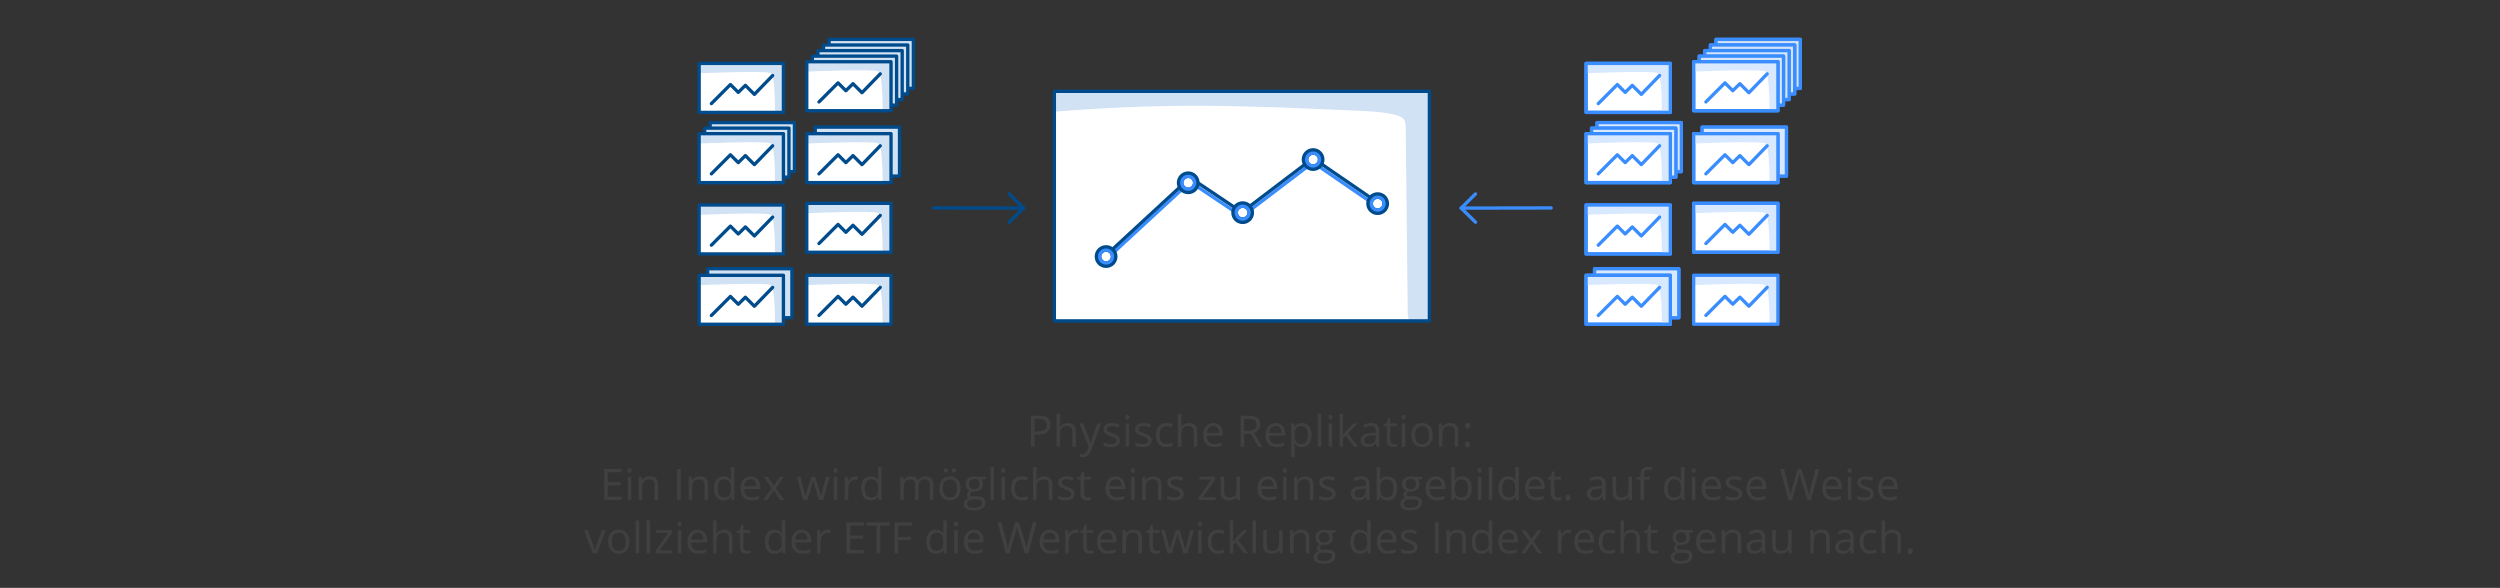 <?xml version="1.0" encoding="utf-8"?>
<!-- Generator: Adobe Illustrator 24.3.0, SVG Export Plug-In . SVG Version: 6.00 Build 0)  -->
<svg version="1.1" baseProfile="basic" id="Illustration"
	 xmlns="http://www.w3.org/2000/svg" xmlns:xlink="http://www.w3.org/1999/xlink" x="0px" y="0px" width="750px" height="176.364px"
	 viewBox="0 0 750 176.364" xml:space="preserve">
<rect x="0" y="0" width="750" height="176.364" fill="#333333" stroke="none"/>
<style type="text/css">
	.st0{fill:#FFFFFF;}
	.st1{fill:#D0E2F3;}
	.st2{fill:none;stroke:#004B8C;stroke-linecap:round;stroke-linejoin:round;stroke-miterlimit:10;}
	.st3{fill:#404040;}
	.st4{fill:none;stroke:#004B8C;stroke-linecap:round;stroke-linejoin:round;}
	.st5{fill:#004B8C;}
	.st6{fill:#D0E2F3;stroke:#004B8C;stroke-linecap:round;stroke-linejoin:round;stroke-miterlimit:10;}
	.st7{fill:none;stroke:#004B8C;stroke-miterlimit:10;}
	.st8{fill:#FFFFFF;stroke:#004B8C;stroke-miterlimit:10;}
	.st9{fill:none;}
	.st10{fill:#3A8DFF;stroke:#FFFFFF;stroke-miterlimit:10;}
	.st11{fill:none;stroke:#3A8DFF;stroke-linecap:round;stroke-linejoin:round;stroke-miterlimit:10;}
	.st12{fill:none;stroke:#004B8C;stroke-width:2;stroke-miterlimit:10;}
	.st13{fill:#3A8DFF;}
	.st14{fill:#FFFFFF;stroke:#3A8DFF;stroke-linecap:round;stroke-linejoin:round;stroke-miterlimit:10;}
	.st15{fill:#D8E8FF;}
	.st16{fill:#D2E3F6;}
	.st17{fill:#D4E5F9;}
	.st18{fill:#D6E7FC;}
	.st19{fill:none;stroke:#3A8DFF;stroke-linecap:round;stroke-linejoin:round;}
	.st20{fill:none;stroke:#3A8DFF;stroke-linecap:round;stroke-linejoin:round;stroke-dasharray:0,2.031;}
	.st21{fill:none;stroke:#3A8DFF;stroke-linecap:round;stroke-linejoin:round;stroke-dasharray:0,1.946;}
	.st22{fill:none;stroke:#3A8DFF;stroke-linecap:round;stroke-linejoin:round;stroke-dasharray:0,1.974;}
	.st23{fill:#FFFFFF;stroke:#3A8DFF;stroke-miterlimit:10;}
	.st24{fill:#9CC6FF;}
	.st25{fill:none;stroke:#3A8DFF;stroke-linecap:round;stroke-linejoin:round;stroke-dasharray:0,1.992;}
	.st26{fill:none;stroke:#3A8DFF;stroke-linecap:round;stroke-linejoin:round;stroke-dasharray:0,2.015;}
	.st27{fill:none;stroke:#3A8DFF;stroke-linecap:round;stroke-linejoin:round;stroke-dasharray:0,2.026;}
	.st28{fill:none;stroke:#3A8DFF;stroke-linecap:round;stroke-linejoin:round;stroke-dasharray:0,1.931;}
	.st29{fill:#D7D7D7;}
	.st30{fill:none;stroke:#929292;stroke-linecap:round;stroke-miterlimit:10;}
	.st31{fill:none;stroke:#404040;stroke-miterlimit:10;}
	.st32{fill:#FFFFFF;stroke:#004B8C;stroke-linecap:round;stroke-linejoin:round;stroke-miterlimit:10;}
	.st33{fill:#004B8C;stroke:#004B8C;stroke-linecap:round;stroke-linejoin:round;stroke-miterlimit:10;}
	.st34{fill:#E8F0F9;}
	.st35{fill:none;stroke:#004B8C;stroke-width:1.5;stroke-miterlimit:10;}
	.st36{fill:none;stroke:#FFFFFF;stroke-linecap:round;stroke-linejoin:round;stroke-miterlimit:10;}
</style>
<g>
	<g>
		<rect x="212.292" y="80.628" class="st0" width="25.282" height="14.689"/>
		<path class="st1" d="M212.292,83.586c0,0,20.062-0.86,21.474-0.046c1.411,0.815,1.266,11.776,1.266,11.776h2.542V80.628h-25.282
			V83.586z"/>
		<rect x="212.292" y="80.628" class="st2" width="25.282" height="14.689"/>
		<polyline class="st2" points="215.963,92.682 221.679,86.964 224.029,89.314 226.163,87.21 228.864,89.911 234.334,84.265 		"/>
	</g>
	<g>
		<rect x="209.744" y="82.59" class="st0" width="25.282" height="14.689"/>
		<path class="st1" d="M209.744,85.549c0,0,20.062-0.86,21.474-0.046c1.411,0.815,1.266,11.776,1.266,11.776h2.542V82.59h-25.282
			V85.549z"/>
		<rect x="209.744" y="82.59" class="st2" width="25.282" height="14.689"/>
		<polyline class="st2" points="213.415,94.645 219.13,88.927 221.481,91.277 223.614,89.173 226.315,91.874 231.786,86.228 		"/>
	</g>
	<g>
		<rect x="213.047" y="36.784" class="st0" width="25.282" height="14.689"/>
		<path class="st1" d="M213.047,39.743c0,0,20.062-0.86,21.474-0.046c1.411,0.815,1.266,11.776,1.266,11.776h2.542V36.784h-25.282
			V39.743z"/>
		<rect x="213.047" y="36.784" class="st2" width="25.282" height="14.689"/>
		<polyline class="st2" points="216.718,48.839 222.434,43.12 224.784,45.471 226.918,43.367 229.619,46.068 235.089,40.422 		"/>
	</g>
	<g>
		<rect x="211.4" y="38.444" class="st0" width="25.282" height="14.689"/>
		<path class="st1" d="M211.4,41.403c0,0,20.062-0.86,21.474-0.046c1.411,0.815,1.266,11.776,1.266,11.776h2.542V38.444H211.4
			V41.403z"/>
		<rect x="211.4" y="38.444" class="st2" width="25.282" height="14.689"/>
		<polyline class="st2" points="215.071,50.499 220.787,44.781 223.137,47.131 225.27,45.027 227.972,47.728 233.442,42.082 		"/>
	</g>
	<g>
		<rect x="244.574" y="38.138" class="st0" width="25.282" height="14.689"/>
		<path class="st1" d="M244.574,41.097c0,0,20.062-0.86,21.474-0.046c1.411,0.815,1.266,11.776,1.266,11.776h2.542V38.138h-25.282
			V41.097z"/>
		<rect x="244.574" y="38.138" class="st2" width="25.282" height="14.689"/>
		<polyline class="st2" points="248.245,50.193 253.961,44.474 256.311,46.825 258.445,44.72 261.146,47.422 266.616,41.776 		"/>
	</g>
	<rect x="316.308" y="27.402" class="st0" width="112.507" height="68.862"/>
	<polyline class="st11" points="331.826,77.824 357.043,54.546 372.561,64.938 393.899,48.727 413.297,62.028 	"/>
	<polyline class="st2" points="331.826,76.564 357.043,53.286 372.561,63.678 393.899,47.467 413.297,60.768 	"/>
	<g>
		<circle class="st0" cx="331.826" cy="76.964" r="2.423"/>
		<circle class="st12" cx="331.826" cy="76.964" r="2.423"/>
		<path class="st13" d="M331.826,75.54c0.785,0,1.423,0.638,1.423,1.423s-0.639,1.423-1.423,1.423c-0.785,0-1.423-0.638-1.423-1.423
			S331.041,75.54,331.826,75.54 M331.826,74.54c-1.338,0-2.423,1.085-2.423,2.423s1.085,2.423,2.423,2.423
			c1.338,0,2.423-1.085,2.423-2.423S333.164,74.54,331.826,74.54L331.826,74.54z"/>
	</g>
	<g>
		<circle class="st0" cx="356.464" cy="54.835" r="2.423"/>
		<circle class="st12" cx="356.464" cy="54.835" r="2.423"/>
		<path class="st13" d="M356.464,53.412c0.785,0,1.423,0.638,1.423,1.423s-0.638,1.423-1.423,1.423s-1.423-0.638-1.423-1.423
			S355.68,53.412,356.464,53.412 M356.464,52.412c-1.338,0-2.423,1.085-2.423,2.423s1.085,2.423,2.423,2.423
			s2.423-1.085,2.423-2.423S357.803,52.412,356.464,52.412L356.464,52.412z"/>
	</g>
	<g>
		<circle class="st0" cx="372.8" cy="63.798" r="2.423"/>
		<circle class="st12" cx="372.8" cy="63.798" r="2.423"/>
		<path class="st13" d="M372.8,62.375c0.785,0,1.423,0.638,1.423,1.423c0,0.785-0.639,1.423-1.423,1.423s-1.423-0.638-1.423-1.423
			C371.377,63.013,372.015,62.375,372.8,62.375 M372.8,61.375c-1.338,0-2.423,1.085-2.423,2.423c0,1.338,1.085,2.423,2.423,2.423
			s2.423-1.085,2.423-2.423C375.223,62.46,374.138,61.375,372.8,61.375L372.8,61.375z"/>
	</g>
	<g>
		<circle class="st0" cx="393.929" cy="47.867" r="2.423"/>
		<circle class="st12" cx="393.929" cy="47.867" r="2.423"/>
		<path class="st13" d="M393.929,46.444c0.785,0,1.423,0.638,1.423,1.423s-0.639,1.423-1.423,1.423s-1.423-0.638-1.423-1.423
			S393.144,46.444,393.929,46.444 M393.929,45.444c-1.338,0-2.423,1.085-2.423,2.423s1.085,2.423,2.423,2.423
			s2.423-1.085,2.423-2.423S395.268,45.444,393.929,45.444L393.929,45.444z"/>
	</g>
	<g>
		<circle class="st0" cx="413.297" cy="61.09" r="2.423"/>
		<circle class="st12" cx="413.297" cy="61.09" r="2.423"/>
		<path class="st13" d="M413.297,59.666c0.785,0,1.423,0.638,1.423,1.423s-0.638,1.424-1.423,1.424s-1.423-0.639-1.423-1.424
			S412.512,59.666,413.297,59.666 M413.297,58.666c-1.338,0-2.423,1.085-2.423,2.423s1.085,2.424,2.423,2.424
			s2.423-1.085,2.423-2.424S414.635,58.666,413.297,58.666L413.297,58.666z"/>
	</g>
	<path class="st1" d="M316.742,33.488c13.864-1.15,27.775-1.734,41.686-1.749c15.654-0.016,31.298,0.687,46.936,1.39
		c3.686,0.166,10.579,0.344,14.05,1.597c0.662,0.239,1.343,0.541,1.763,1.106c0.5,0.672,0.529,1.572,0.539,2.41
		c0.205,17.944,0.41,38.048,0.615,55.992c0.008,0.685,0.095,1.506,0.705,1.818c0.25,0.128,0.541,0.138,0.822,0.146
		c2.537,0.072,1.99,0.112,4.527,0.184V27.145c0.167,0,0.334,0.003,0.502,0.004h-112.88c0,0.251,0.001,0.502,0.001,0.753v4.882"/>
	<rect x="316.308" y="27.402" class="st2" width="112.507" height="68.862"/>
	<g>
		<rect x="242.026" y="82.575" class="st0" width="25.282" height="14.689"/>
		<path class="st1" d="M242.026,85.533c0,0,20.062-0.86,21.474-0.046c1.411,0.815,1.266,11.776,1.266,11.776h2.542V82.575h-25.282
			V85.533z"/>
		<rect x="242.026" y="82.575" class="st2" width="25.282" height="14.689"/>
		<polyline class="st2" points="245.697,94.63 251.412,88.911 253.763,91.261 255.896,89.157 258.597,91.858 264.067,86.212 		"/>
	</g>
	<g>
		<rect x="242.026" y="60.998" class="st0" width="25.282" height="14.689"/>
		<path class="st1" d="M242.026,63.957c0,0,20.062-0.86,21.474-0.046s1.266,11.776,1.266,11.776h2.542V60.998h-25.282V63.957z"/>
		<rect x="242.026" y="60.998" class="st2" width="25.282" height="14.689"/>
		<polyline class="st2" points="245.697,73.053 251.412,67.334 253.763,69.685 255.896,67.58 258.597,70.282 264.067,64.636 		"/>
	</g>
	<g>
		<rect x="209.744" y="61.5" class="st0" width="25.282" height="14.689"/>
		<path class="st1" d="M209.744,64.458c0,0,20.062-0.86,21.474-0.046c1.411,0.815,1.266,11.776,1.266,11.776h2.542V61.5h-25.282
			V64.458z"/>
		<rect x="209.744" y="61.5" class="st2" width="25.282" height="14.689"/>
		<polyline class="st2" points="213.415,73.554 219.13,67.836 221.481,70.186 223.614,68.082 226.315,70.783 231.786,65.137 		"/>
	</g>
	<g>
		<rect x="242.026" y="40.1" class="st0" width="25.282" height="14.689"/>
		<path class="st1" d="M242.026,43.059c0,0,20.062-0.86,21.474-0.046c1.411,0.815,1.266,11.776,1.266,11.776h2.542V40.1h-25.282
			V43.059z"/>
		<rect x="242.026" y="40.1" class="st2" width="25.282" height="14.689"/>
		<polyline class="st2" points="245.697,52.155 251.412,46.437 253.763,48.787 255.896,46.683 258.597,49.384 264.067,43.738 		"/>
	</g>
	<g>
		<g>
			<rect x="248.725" y="11.825" class="st0" width="25.282" height="14.689"/>
			<path class="st1" d="M248.725,14.784c0,0,20.062-0.86,21.474-0.046c1.411,0.815,1.266,11.776,1.266,11.776h2.542V11.825h-25.282
				V14.784z"/>
			<rect x="248.725" y="11.825" class="st2" width="25.282" height="14.689"/>
			<polyline class="st2" points="252.396,23.88 258.111,18.161 260.462,20.511 262.595,18.407 265.296,21.108 270.766,15.462 			"/>
		</g>
		<g>
			<rect x="247.05" y="13.499" class="st0" width="25.282" height="14.689"/>
			<path class="st1" d="M247.05,16.458c0,0,20.062-0.86,21.474-0.046c1.411,0.815,1.266,11.776,1.266,11.776h2.542V13.499H247.05
				V16.458z"/>
			<rect x="247.05" y="13.499" class="st2" width="25.282" height="14.689"/>
			<polyline class="st2" points="250.721,25.554 256.437,19.836 258.787,22.186 260.92,20.082 263.622,22.783 269.092,17.137 			"/>
		</g>
		<g>
			<rect x="245.375" y="15.174" class="st0" width="25.282" height="14.689"/>
			<path class="st1" d="M245.375,18.133c0,0,20.062-0.86,21.474-0.046c1.411,0.815,1.266,11.776,1.266,11.776h2.542V15.174h-25.282
				V18.133z"/>
			<rect x="245.375" y="15.174" class="st2" width="25.282" height="14.689"/>
			<polyline class="st2" points="249.046,27.229 254.762,21.511 257.112,23.861 259.246,21.757 261.947,24.458 267.417,18.812 			
				"/>
		</g>
		<g>
			<rect x="243.701" y="16.849" class="st0" width="25.282" height="14.689"/>
			<path class="st1" d="M243.701,19.808c0,0,20.062-0.86,21.474-0.046s1.266,11.776,1.266,11.776h2.542V16.849h-25.282V19.808z"/>
			<rect x="243.701" y="16.849" class="st2" width="25.282" height="14.689"/>
			<polyline class="st2" points="247.372,28.904 253.087,23.185 255.437,25.536 257.571,23.431 260.272,26.133 265.742,20.487 			
				"/>
		</g>
		<g>
			<rect x="242.026" y="18.524" class="st0" width="25.282" height="14.689"/>
			<path class="st1" d="M242.026,21.482c0,0,20.062-0.86,21.474-0.046s1.266,11.776,1.266,11.776h2.542V18.524h-25.282V21.482z"/>
			<rect x="242.026" y="18.524" class="st2" width="25.282" height="14.689"/>
			<polyline class="st2" points="245.697,30.578 251.412,24.86 253.763,27.21 255.896,25.106 258.597,27.807 264.067,22.161 			"/>
		</g>
	</g>
	<g>
		<rect x="209.744" y="40.1" class="st0" width="25.282" height="14.689"/>
		<path class="st1" d="M209.744,43.059c0,0,20.062-0.86,21.474-0.046c1.411,0.815,1.266,11.776,1.266,11.776h2.542V40.1h-25.282
			V43.059z"/>
		<rect x="209.744" y="40.1" class="st2" width="25.282" height="14.689"/>
		<polyline class="st2" points="213.415,52.155 219.13,46.437 221.481,48.787 223.614,46.683 226.315,49.384 231.786,43.738 		"/>
	</g>
	<g>
		<rect x="209.744" y="19.025" class="st0" width="25.282" height="14.689"/>
		<path class="st1" d="M209.744,21.984c0,0,20.062-0.86,21.474-0.046s1.266,11.776,1.266,11.776h2.542V19.025h-25.282V21.984z"/>
		<rect x="209.744" y="19.025" class="st2" width="25.282" height="14.689"/>
		<polyline class="st2" points="213.415,31.08 219.13,25.362 221.481,27.712 223.614,25.608 226.315,28.309 231.786,22.663 		"/>
	</g>
	<g>
		<rect x="478.366" y="80.628" class="st14" width="25.282" height="14.689"/>
		<path class="st15" d="M478.366,83.586c0,0,20.062-0.86,21.474-0.046c1.411,0.815,1.266,11.776,1.266,11.776h2.542V80.628h-25.282
			V83.586z"/>
		<rect x="478.366" y="80.628" class="st11" width="25.282" height="14.689"/>
		<polyline class="st11" points="482.037,92.682 487.752,86.964 490.103,89.314 492.236,87.21 494.937,89.911 500.407,84.265 		"/>
	</g>
	<g>
		<rect x="475.818" y="82.59" class="st14" width="25.282" height="14.689"/>
		<path class="st15" d="M475.818,85.549c0,0,20.062-0.86,21.474-0.046c1.411,0.815,1.266,11.776,1.266,11.776h2.542V82.59h-25.282
			V85.549z"/>
		<rect x="475.818" y="82.59" class="st11" width="25.282" height="14.689"/>
		<polyline class="st11" points="479.488,94.645 485.204,88.927 487.554,91.277 489.688,89.173 492.389,91.874 497.859,86.228 		"/>
	</g>
	<g>
		<rect x="479.121" y="36.784" class="st14" width="25.282" height="14.689"/>
		<path class="st15" d="M479.121,39.743c0,0,20.062-0.86,21.474-0.046c1.411,0.815,1.266,11.776,1.266,11.776h2.542V36.784h-25.282
			V39.743z"/>
		<rect x="479.121" y="36.784" class="st11" width="25.282" height="14.689"/>
		<polyline class="st11" points="482.792,48.839 488.507,43.12 490.858,45.471 492.991,43.367 495.692,46.068 501.162,40.422 		"/>
	</g>
	<g>
		<rect x="477.474" y="38.444" class="st14" width="25.282" height="14.689"/>
		<path class="st15" d="M477.474,41.403c0,0,20.062-0.86,21.474-0.046c1.411,0.815,1.266,11.776,1.266,11.776h2.542V38.444h-25.282
			V41.403z"/>
		<rect x="477.474" y="38.444" class="st11" width="25.282" height="14.689"/>
		<polyline class="st11" points="481.145,50.499 486.86,44.781 489.211,47.131 491.344,45.027 494.045,47.728 499.515,42.082 		"/>
	</g>
	<g>
		<rect x="510.648" y="38.138" class="st14" width="25.282" height="14.689"/>
		<path class="st15" d="M510.648,41.097c0,0,20.062-0.86,21.474-0.046c1.411,0.815,1.266,11.776,1.266,11.776h2.542V38.138h-25.282
			V41.097z"/>
		<rect x="510.648" y="38.138" class="st11" width="25.282" height="14.689"/>
		<polyline class="st11" points="514.319,50.193 520.034,44.474 522.385,46.825 524.518,44.72 527.219,47.422 532.689,41.776 		"/>
	</g>
	<g>
		<rect x="508.099" y="82.575" class="st0" width="25.282" height="14.689"/>
		<path class="st15" d="M508.099,85.533c0,0,20.062-0.86,21.474-0.046c1.411,0.815,1.266,11.776,1.266,11.776h2.542V82.575h-25.282
			V85.533z"/>
		<rect x="508.099" y="82.575" class="st11" width="25.282" height="14.689"/>
		<polyline class="st11" points="511.77,94.63 517.486,88.911 519.836,91.261 521.97,89.157 524.671,91.858 530.141,86.212 		"/>
	</g>
	<g>
		<rect x="508.099" y="60.998" class="st14" width="25.282" height="14.689"/>
		<path class="st15" d="M508.099,63.957c0,0,20.062-0.86,21.474-0.046s1.266,11.776,1.266,11.776h2.542V60.998h-25.282V63.957z"/>
		<rect x="508.099" y="60.998" class="st11" width="25.282" height="14.689"/>
		<polyline class="st11" points="511.77,73.053 517.486,67.334 519.836,69.685 521.97,67.58 524.671,70.282 530.141,64.636 		"/>
	</g>
	<g>
		<rect x="475.818" y="61.5" class="st14" width="25.282" height="14.689"/>
		<path class="st15" d="M475.818,64.458c0,0,20.062-0.86,21.474-0.046c1.411,0.815,1.266,11.776,1.266,11.776h2.542V61.5h-25.282
			V64.458z"/>
		<rect x="475.818" y="61.5" class="st11" width="25.282" height="14.689"/>
		<polyline class="st11" points="479.488,73.554 485.204,67.836 487.554,70.186 489.688,68.082 492.389,70.783 497.859,65.137 		"/>
	</g>
	<g>
		<rect x="508.099" y="40.1" class="st14" width="25.282" height="14.689"/>
		<path class="st15" d="M508.099,43.059c0,0,20.062-0.86,21.474-0.046c1.411,0.815,1.266,11.776,1.266,11.776h2.542V40.1h-25.282
			V43.059z"/>
		<rect x="508.099" y="40.1" class="st11" width="25.282" height="14.689"/>
		<polyline class="st11" points="511.77,52.155 517.486,46.437 519.836,48.787 521.97,46.683 524.671,49.384 530.141,43.738 		"/>
	</g>
	<g>
		<g>
			<rect x="514.798" y="11.825" class="st14" width="25.282" height="14.689"/>
			<path class="st1" d="M514.798,14.784c0,0,20.062-0.86,21.474-0.046c1.411,0.815,1.266,11.776,1.266,11.776h2.542V11.825h-25.282
				V14.784z"/>
			<rect x="514.798" y="11.825" class="st11" width="25.282" height="14.689"/>
			<polyline class="st11" points="518.469,23.88 524.185,18.161 526.535,20.511 528.669,18.407 531.37,21.108 536.84,15.462 			"/>
		</g>
		<g>
			<rect x="513.124" y="13.499" class="st14" width="25.282" height="14.689"/>
			<path class="st16" d="M513.124,16.458c0,0,20.062-0.86,21.474-0.046c1.411,0.815,1.266,11.776,1.266,11.776h2.542V13.499h-25.282
				V16.458z"/>
			<rect x="513.124" y="13.499" class="st11" width="25.282" height="14.689"/>
			<polyline class="st11" points="516.794,25.554 522.51,19.836 524.86,22.186 526.994,20.082 529.695,22.783 535.165,17.137 			"/>
		</g>
		<g>
			<rect x="511.449" y="15.174" class="st14" width="25.282" height="14.689"/>
			<path class="st17" d="M511.449,18.133c0,0,20.062-0.86,21.474-0.046c1.411,0.815,1.266,11.776,1.266,11.776h2.542V15.174h-25.282
				V18.133z"/>
			<rect x="511.449" y="15.174" class="st11" width="25.282" height="14.689"/>
			<polyline class="st11" points="515.12,27.229 520.835,21.511 523.186,23.861 525.319,21.757 528.02,24.458 533.49,18.812 			"/>
		</g>
		<g>
			<rect x="509.774" y="16.849" class="st14" width="25.282" height="14.689"/>
			<path class="st18" d="M509.774,19.808c0,0,20.062-0.86,21.474-0.046c1.411,0.815,1.266,11.776,1.266,11.776h2.542V16.849h-25.282
				V19.808z"/>
			<rect x="509.774" y="16.849" class="st11" width="25.282" height="14.689"/>
			<polyline class="st11" points="513.445,28.904 519.161,23.185 521.511,25.536 523.644,23.431 526.346,26.133 531.816,20.487 			
				"/>
		</g>
		<g>
			<rect x="508.099" y="18.524" class="st14" width="25.282" height="14.689"/>
			<path class="st15" d="M508.099,21.482c0,0,20.062-0.86,21.474-0.046s1.266,11.776,1.266,11.776h2.542V18.524h-25.282V21.482z"/>
			<rect x="508.099" y="18.524" class="st11" width="25.282" height="14.689"/>
			<polyline class="st11" points="511.77,30.578 517.486,24.86 519.836,27.21 521.97,25.106 524.671,27.807 530.141,22.161 			"/>
		</g>
	</g>
	<g>
		<rect x="475.818" y="40.1" class="st14" width="25.282" height="14.689"/>
		<path class="st15" d="M475.818,43.059c0,0,20.062-0.86,21.474-0.046c1.411,0.815,1.266,11.776,1.266,11.776h2.542V40.1h-25.282
			V43.059z"/>
		<rect x="475.818" y="40.1" class="st11" width="25.282" height="14.689"/>
		<polyline class="st11" points="479.488,52.155 485.204,46.437 487.554,48.787 489.688,46.683 492.389,49.384 497.859,43.738 		"/>
	</g>
	<g>
		<rect x="475.818" y="19.025" class="st14" width="25.282" height="14.689"/>
		<path class="st15" d="M475.818,21.984c0,0,20.062-0.86,21.474-0.046s1.266,11.776,1.266,11.776h2.542V19.025h-25.282V21.984z"/>
		<rect x="475.818" y="19.025" class="st11" width="25.282" height="14.689"/>
		<polyline class="st11" points="479.488,31.08 485.204,25.362 487.554,27.712 489.688,25.608 492.389,28.309 497.859,22.663 		"/>
	</g>
	<g>
		<line class="st11" x1="438.354" y1="62.429" x2="465.347" y2="62.383"/>
		<polyline class="st11" points="442.65,66.655 438.354,62.429 442.636,58.19 		"/>
	</g>
	<g>
		<line class="st2" x1="307.058" y1="62.422" x2="280.065" y2="62.376"/>
		<polyline class="st2" points="302.762,66.648 307.058,62.422 302.776,58.183 		"/>
	</g>
	<g>
		<path class="st3" d="M315.17,127.421c0,0.939-0.32,1.662-0.962,2.168c-0.641,0.506-1.558,0.758-2.751,0.758h-1.092v3.65h-1.079
			v-9.28h2.406C314.01,124.717,315.17,125.618,315.17,127.421z M310.365,129.421h0.971c0.957,0,1.648-0.155,2.076-0.464
			s0.641-0.804,0.641-1.485c0-0.613-0.201-1.07-0.603-1.371s-1.028-0.451-1.879-0.451h-1.206V129.421z"/>
		<path class="st3" d="M321.714,133.997v-4.5c0-0.567-0.129-0.99-0.387-1.27s-0.662-0.42-1.212-0.42
			c-0.732,0-1.267,0.199-1.603,0.598c-0.337,0.397-0.505,1.049-0.505,1.955v3.637h-1.054v-9.877h1.054v2.99
			c0,0.359-0.017,0.657-0.051,0.895h0.063c0.208-0.334,0.502-0.598,0.886-0.79c0.383-0.192,0.82-0.289,1.311-0.289
			c0.851,0,1.488,0.202,1.914,0.606c0.425,0.404,0.638,1.046,0.638,1.926v4.539H321.714z"/>
		<path class="st3" d="M323.828,127.04h1.13l1.523,3.967c0.334,0.906,0.542,1.56,0.622,1.962h0.051
			c0.055-0.216,0.17-0.585,0.346-1.107c0.176-0.522,0.75-2.13,1.724-4.821h1.13l-2.99,7.922c-0.296,0.783-0.642,1.338-1.038,1.666
			c-0.396,0.328-0.881,0.492-1.457,0.492c-0.322,0-0.639-0.036-0.952-0.107v-0.845c0.233,0.051,0.493,0.076,0.781,0.076
			c0.724,0,1.24-0.406,1.549-1.219l0.387-0.99L323.828,127.04z"/>
		<path class="st3" d="M335.971,132.099c0,0.648-0.241,1.147-0.724,1.498c-0.482,0.352-1.16,0.527-2.031,0.527
			c-0.922,0-1.642-0.146-2.158-0.438v-0.979c0.334,0.17,0.693,0.303,1.076,0.4c0.383,0.098,0.752,0.146,1.108,0.146
			c0.55,0,0.973-0.088,1.27-0.264s0.444-0.443,0.444-0.803c0-0.271-0.118-0.503-0.352-0.695c-0.235-0.192-0.693-0.42-1.375-0.683
			c-0.647-0.241-1.108-0.452-1.38-0.632c-0.273-0.18-0.477-0.384-0.609-0.612c-0.134-0.229-0.2-0.501-0.2-0.819
			c0-0.566,0.23-1.014,0.692-1.342s1.094-0.492,1.898-0.492c0.749,0,1.481,0.152,2.196,0.457l-0.375,0.857
			c-0.698-0.288-1.331-0.432-1.898-0.432c-0.5,0-0.876,0.078-1.13,0.234s-0.381,0.372-0.381,0.647c0,0.187,0.048,0.345,0.143,0.476
			c0.096,0.132,0.249,0.257,0.46,0.375s0.618,0.29,1.219,0.514c0.825,0.301,1.383,0.604,1.672,0.908
			C335.826,131.255,335.971,131.638,335.971,132.099z"/>
		<path class="st3" d="M337.596,125.155c0-0.242,0.059-0.418,0.178-0.53s0.267-0.169,0.444-0.169c0.169,0,0.315,0.058,0.438,0.172
			s0.184,0.29,0.184,0.527c0,0.236-0.062,0.413-0.184,0.529s-0.269,0.175-0.438,0.175c-0.178,0-0.326-0.059-0.444-0.175
			S337.596,125.392,337.596,125.155z M338.739,133.997h-1.054v-6.957h1.054V133.997z"/>
		<path class="st3" d="M345.461,132.099c0,0.648-0.241,1.147-0.724,1.498c-0.482,0.352-1.16,0.527-2.031,0.527
			c-0.922,0-1.642-0.146-2.158-0.438v-0.979c0.334,0.17,0.693,0.303,1.076,0.4c0.383,0.098,0.752,0.146,1.108,0.146
			c0.55,0,0.973-0.088,1.27-0.264s0.444-0.443,0.444-0.803c0-0.271-0.118-0.503-0.352-0.695c-0.235-0.192-0.693-0.42-1.375-0.683
			c-0.647-0.241-1.108-0.452-1.38-0.632c-0.273-0.18-0.477-0.384-0.609-0.612c-0.134-0.229-0.2-0.501-0.2-0.819
			c0-0.566,0.23-1.014,0.692-1.342s1.094-0.492,1.898-0.492c0.749,0,1.481,0.152,2.196,0.457l-0.375,0.857
			c-0.698-0.288-1.331-0.432-1.898-0.432c-0.5,0-0.876,0.078-1.13,0.234s-0.381,0.372-0.381,0.647c0,0.187,0.048,0.345,0.143,0.476
			c0.096,0.132,0.249,0.257,0.46,0.375s0.618,0.29,1.219,0.514c0.825,0.301,1.383,0.604,1.672,0.908
			C345.316,131.255,345.461,131.638,345.461,132.099z"/>
		<path class="st3" d="M349.955,134.124c-1.007,0-1.787-0.31-2.339-0.93c-0.553-0.62-0.829-1.497-0.829-2.631
			c0-1.164,0.28-2.063,0.841-2.698c0.561-0.635,1.359-0.952,2.396-0.952c0.334,0,0.668,0.036,1.003,0.107
			c0.334,0.072,0.597,0.157,0.787,0.254l-0.324,0.896c-0.233-0.093-0.487-0.17-0.762-0.231s-0.519-0.092-0.73-0.092
			c-1.414,0-2.12,0.9-2.12,2.703c0,0.855,0.172,1.512,0.517,1.969c0.345,0.457,0.856,0.686,1.533,0.686
			c0.58,0,1.174-0.125,1.784-0.375v0.934C351.248,134.003,350.662,134.124,349.955,134.124z"/>
		<path class="st3" d="M358.125,133.997v-4.5c0-0.567-0.129-0.99-0.387-1.27s-0.662-0.42-1.212-0.42
			c-0.732,0-1.267,0.199-1.603,0.598c-0.337,0.397-0.505,1.049-0.505,1.955v3.637h-1.054v-9.877h1.054v2.99
			c0,0.359-0.017,0.657-0.051,0.895h0.063c0.208-0.334,0.502-0.598,0.886-0.79c0.383-0.192,0.82-0.289,1.311-0.289
			c0.851,0,1.488,0.202,1.914,0.606c0.425,0.404,0.638,1.046,0.638,1.926v4.539H358.125z"/>
		<path class="st3" d="M364.282,134.124c-1.028,0-1.84-0.313-2.434-0.939c-0.595-0.626-0.892-1.496-0.892-2.609
			c0-1.121,0.276-2.012,0.829-2.672c0.552-0.66,1.293-0.99,2.225-0.99c0.872,0,1.562,0.287,2.069,0.86s0.762,1.329,0.762,2.269
			v0.667h-4.792c0.021,0.816,0.228,1.437,0.619,1.86c0.392,0.423,0.943,0.635,1.654,0.635c0.749,0,1.49-0.157,2.222-0.471v0.939
			c-0.373,0.161-0.725,0.276-1.057,0.347C365.152,134.089,364.751,134.124,364.282,134.124z M363.996,127.796
			c-0.559,0-1.004,0.182-1.336,0.545c-0.333,0.364-0.528,0.868-0.587,1.512h3.637c0-0.665-0.148-1.174-0.444-1.527
			S364.546,127.796,363.996,127.796z"/>
		<path class="st3" d="M373.251,130.138v3.859h-1.079v-9.28h2.545c1.138,0,1.98,0.218,2.524,0.653
			c0.543,0.437,0.815,1.092,0.815,1.969c0,1.227-0.622,2.057-1.866,2.488l2.52,4.17h-1.275l-2.248-3.859H373.251z M373.251,129.211
			h1.479c0.762,0,1.321-0.151,1.676-0.454s0.533-0.756,0.533-1.361c0-0.613-0.181-1.056-0.543-1.326
			c-0.361-0.271-0.943-0.406-1.743-0.406h-1.403V129.211z"/>
		<path class="st3" d="M382.988,134.124c-1.028,0-1.84-0.313-2.434-0.939c-0.595-0.626-0.893-1.496-0.893-2.609
			c0-1.121,0.276-2.012,0.829-2.672c0.552-0.66,1.293-0.99,2.225-0.99c0.871,0,1.562,0.287,2.069,0.86s0.762,1.329,0.762,2.269
			v0.667h-4.793c0.021,0.816,0.228,1.437,0.619,1.86c0.392,0.423,0.942,0.635,1.653,0.635c0.749,0,1.49-0.157,2.222-0.471v0.939
			c-0.372,0.161-0.725,0.276-1.057,0.347C383.859,134.089,383.458,134.124,382.988,134.124z M382.703,127.796
			c-0.559,0-1.004,0.182-1.336,0.545c-0.333,0.364-0.528,0.868-0.588,1.512h3.638c0-0.665-0.148-1.174-0.444-1.527
			C383.676,127.972,383.253,127.796,382.703,127.796z"/>
		<path class="st3" d="M390.58,134.124c-0.452,0-0.866-0.084-1.241-0.251c-0.374-0.167-0.688-0.424-0.942-0.771h-0.076
			c0.051,0.406,0.076,0.791,0.076,1.154v2.863h-1.054v-10.08h0.857l0.146,0.952h0.051c0.271-0.381,0.586-0.656,0.946-0.825
			c0.359-0.169,0.772-0.254,1.237-0.254c0.923,0,1.635,0.315,2.136,0.945c0.502,0.631,0.753,1.516,0.753,2.654
			c0,1.143-0.255,2.029-0.766,2.662C392.193,133.808,391.486,134.124,390.58,134.124z M390.428,127.808
			c-0.711,0-1.225,0.197-1.542,0.591s-0.48,1.02-0.489,1.879v0.235c0,0.977,0.163,1.677,0.489,2.098
			c0.325,0.421,0.849,0.631,1.567,0.631c0.602,0,1.072-0.243,1.412-0.729c0.341-0.486,0.512-1.157,0.512-2.013
			c0-0.867-0.171-1.532-0.512-1.996C391.525,128.04,391.046,127.808,390.428,127.808z"/>
		<path class="st3" d="M396.363,133.997h-1.054v-9.877h1.054V133.997z"/>
		<path class="st3" d="M398.509,125.155c0-0.242,0.059-0.418,0.178-0.53c0.118-0.112,0.267-0.169,0.444-0.169
			c0.169,0,0.315,0.058,0.438,0.172c0.123,0.114,0.185,0.29,0.185,0.527c0,0.236-0.062,0.413-0.185,0.529
			c-0.122,0.116-0.269,0.175-0.438,0.175c-0.178,0-0.326-0.059-0.444-0.175C398.567,125.568,398.509,125.392,398.509,125.155z
			 M399.651,133.997h-1.054v-6.957h1.054V133.997z"/>
		<path class="st3" d="M402.927,130.437c0.182-0.259,0.459-0.598,0.831-1.016l2.247-2.381h1.251l-2.818,2.965l3.015,3.992h-1.275
			l-2.457-3.288l-0.793,0.686v2.603h-1.041v-9.877h1.041v5.236c0,0.233-0.018,0.593-0.051,1.08H402.927z"/>
		<path class="st3" d="M412.987,133.997l-0.209-0.99h-0.051c-0.348,0.436-0.693,0.731-1.038,0.886s-0.775,0.231-1.292,0.231
			c-0.689,0-1.23-0.178-1.622-0.533c-0.391-0.355-0.587-0.861-0.587-1.518c0-1.404,1.124-2.141,3.371-2.209l1.181-0.037v-0.432
			c0-0.547-0.118-0.949-0.353-1.21c-0.235-0.26-0.61-0.39-1.127-0.39c-0.579,0-1.235,0.178-1.968,0.533l-0.323-0.807
			c0.343-0.187,0.718-0.332,1.126-0.438c0.409-0.106,0.818-0.159,1.229-0.159c0.83,0,1.444,0.185,1.844,0.552
			c0.4,0.369,0.601,0.959,0.601,1.771v4.748H412.987z M410.607,133.255c0.655,0,1.171-0.181,1.545-0.54
			c0.375-0.359,0.562-0.863,0.562-1.511v-0.629l-1.054,0.045c-0.838,0.029-1.442,0.16-1.812,0.391s-0.556,0.589-0.556,1.076
			c0,0.381,0.115,0.67,0.346,0.869C409.87,133.155,410.192,133.255,410.607,133.255z"/>
		<path class="st3" d="M418.187,133.255c0.186,0,0.366-0.015,0.539-0.042c0.174-0.027,0.312-0.056,0.413-0.085v0.806
			c-0.114,0.055-0.282,0.101-0.505,0.137c-0.222,0.036-0.422,0.054-0.6,0.054c-1.346,0-2.019-0.709-2.019-2.127v-4.139h-0.997
			v-0.508l0.997-0.438l0.444-1.485h0.609v1.612h2.019v0.818h-2.019v4.095c0,0.419,0.1,0.74,0.298,0.965
			C417.566,133.143,417.839,133.255,418.187,133.255z"/>
		<path class="st3" d="M420.439,125.155c0-0.242,0.06-0.418,0.178-0.53c0.119-0.112,0.267-0.169,0.444-0.169
			c0.17,0,0.315,0.058,0.438,0.172c0.122,0.114,0.184,0.29,0.184,0.527c0,0.236-0.062,0.413-0.184,0.529
			c-0.123,0.116-0.269,0.175-0.438,0.175c-0.178,0-0.325-0.059-0.444-0.175C420.499,125.568,420.439,125.392,420.439,125.155z
			 M421.582,133.997h-1.054v-6.957h1.054V133.997z"/>
		<path class="st3" d="M429.821,130.513c0,1.134-0.285,2.02-0.856,2.656s-1.36,0.955-2.368,0.955c-0.622,0-1.174-0.146-1.656-0.438
			c-0.482-0.293-0.855-0.711-1.117-1.258c-0.263-0.545-0.394-1.185-0.394-1.916c0-1.135,0.283-2.018,0.851-2.65
			c0.566-0.633,1.354-0.949,2.361-0.949c0.973,0,1.746,0.324,2.319,0.971C429.535,128.532,429.821,129.407,429.821,130.513z
			 M424.521,130.513c0,0.889,0.178,1.565,0.533,2.031c0.355,0.465,0.878,0.697,1.567,0.697c0.69,0,1.214-0.231,1.571-0.694
			c0.357-0.464,0.536-1.142,0.536-2.034c0-0.885-0.179-1.557-0.536-2.016s-0.886-0.689-1.584-0.689c-0.689,0-1.21,0.227-1.562,0.68
			C424.697,128.94,424.521,129.615,424.521,130.513z"/>
		<path class="st3" d="M436.43,133.997v-4.5c0-0.567-0.129-0.99-0.388-1.27c-0.258-0.279-0.662-0.42-1.212-0.42
			c-0.729,0-1.262,0.197-1.6,0.591c-0.339,0.394-0.508,1.043-0.508,1.948v3.65h-1.054v-6.957h0.856l0.172,0.952h0.051
			c0.216-0.343,0.519-0.608,0.907-0.797c0.39-0.188,0.823-0.282,1.302-0.282c0.838,0,1.468,0.202,1.892,0.606
			c0.423,0.404,0.635,1.05,0.635,1.938v4.539H436.43z"/>
		<path class="st3" d="M439.495,127.72c0-0.572,0.25-0.857,0.749-0.857c0.521,0,0.781,0.285,0.781,0.857
			c0,0.274-0.07,0.486-0.21,0.635c-0.14,0.147-0.33,0.222-0.571,0.222c-0.216,0-0.395-0.066-0.536-0.2
			C439.566,128.243,439.495,128.024,439.495,127.72z M439.495,133.324c0-0.283,0.064-0.498,0.193-0.645
			c0.13-0.146,0.314-0.219,0.556-0.219c0.246,0,0.438,0.073,0.574,0.219c0.138,0.146,0.207,0.361,0.207,0.645
			c0,0.275-0.07,0.486-0.21,0.635s-0.33,0.222-0.571,0.222c-0.216,0-0.395-0.066-0.536-0.199
			C439.566,133.848,439.495,133.629,439.495,133.324z"/>
		<path class="st3" d="M186.434,149.997h-5.173v-9.28h5.173v0.958h-4.094v2.99h3.847v0.952h-3.847v3.415h4.094V149.997z"/>
		<path class="st3" d="M188.243,141.155c0-0.242,0.059-0.418,0.178-0.53s0.267-0.169,0.444-0.169c0.169,0,0.315,0.058,0.438,0.172
			s0.184,0.29,0.184,0.527c0,0.236-0.062,0.413-0.184,0.529s-0.269,0.175-0.438,0.175c-0.178,0-0.326-0.059-0.444-0.175
			S188.243,141.392,188.243,141.155z M189.385,149.997h-1.054v-6.957h1.054V149.997z"/>
		<path class="st3" d="M196.38,149.997v-4.5c0-0.567-0.129-0.99-0.387-1.27s-0.662-0.42-1.212-0.42c-0.728,0-1.261,0.197-1.6,0.591
			s-0.508,1.043-0.508,1.948v3.65h-1.054v-6.957h0.857l0.171,0.952h0.051c0.216-0.343,0.519-0.608,0.908-0.797
			s0.823-0.282,1.301-0.282c0.838,0,1.468,0.202,1.892,0.606s0.635,1.05,0.635,1.938v4.539H196.38z"/>
		<path class="st3" d="M203.134,149.997v-9.28h1.079v9.28H203.134z"/>
		<path class="st3" d="M211.361,149.997v-4.5c0-0.567-0.129-0.99-0.387-1.27s-0.662-0.42-1.212-0.42c-0.728,0-1.261,0.197-1.6,0.591
			s-0.508,1.043-0.508,1.948v3.65H206.6v-6.957h0.857l0.171,0.952h0.051c0.216-0.343,0.519-0.608,0.908-0.797
			s0.823-0.282,1.301-0.282c0.838,0,1.468,0.202,1.892,0.606s0.635,1.05,0.635,1.938v4.539H211.361z"/>
		<path class="st3" d="M219.314,149.063h-0.057c-0.487,0.707-1.214,1.061-2.184,1.061c-0.91,0-1.618-0.311-2.124-0.934
			c-0.505-0.621-0.758-1.506-0.758-2.652c0-1.147,0.254-2.038,0.762-2.673s1.214-0.952,2.12-0.952c0.944,0,1.667,0.343,2.171,1.028
			h0.083l-0.044-0.501l-0.025-0.489v-2.831h1.054v9.877h-0.857L219.314,149.063z M217.207,149.241c0.719,0,1.241-0.195,1.564-0.587
			c0.324-0.392,0.486-1.022,0.486-1.895v-0.222c0-0.986-0.164-1.69-0.492-2.111c-0.328-0.421-0.852-0.631-1.571-0.631
			c-0.618,0-1.091,0.239-1.419,0.72c-0.328,0.48-0.492,1.159-0.492,2.034c0,0.889,0.163,1.56,0.489,2.013
			S216.577,149.241,217.207,149.241z"/>
		<path class="st3" d="M225.484,150.124c-1.028,0-1.84-0.313-2.434-0.939c-0.595-0.626-0.892-1.496-0.892-2.609
			c0-1.121,0.276-2.012,0.829-2.672c0.552-0.66,1.293-0.99,2.225-0.99c0.872,0,1.562,0.287,2.069,0.86s0.762,1.329,0.762,2.269
			v0.667h-4.792c0.021,0.816,0.228,1.437,0.619,1.86c0.392,0.423,0.943,0.635,1.654,0.635c0.749,0,1.49-0.157,2.222-0.471v0.939
			c-0.373,0.161-0.725,0.276-1.057,0.347C226.355,150.089,225.954,150.124,225.484,150.124z M225.199,143.796
			c-0.559,0-1.004,0.182-1.336,0.545c-0.333,0.364-0.528,0.868-0.587,1.512h3.637c0-0.665-0.148-1.174-0.444-1.527
			S225.749,143.796,225.199,143.796z"/>
		<path class="st3" d="M231.515,146.437l-2.418-3.396h1.2l1.834,2.666l1.828-2.666h1.187l-2.418,3.396l2.545,3.561h-1.193
			l-1.949-2.818l-1.968,2.818h-1.193L231.515,146.437z"/>
		<path class="st3" d="M245.708,149.997l-1.276-4.082c-0.081-0.249-0.23-0.816-0.451-1.701h-0.051
			c-0.169,0.741-0.317,1.312-0.444,1.715l-1.314,4.068h-1.219l-1.898-6.957h1.104c0.449,1.748,0.791,3.078,1.025,3.992
			c0.235,0.914,0.37,1.53,0.403,1.848h0.051c0.046-0.241,0.122-0.554,0.226-0.937c0.104-0.383,0.193-0.687,0.27-0.911l1.276-3.992
			h1.143l1.244,3.992c0.237,0.729,0.398,1.34,0.482,1.835h0.051c0.017-0.152,0.062-0.388,0.136-0.704
			c0.074-0.318,0.516-2.025,1.324-5.123h1.092l-1.923,6.957H245.708z"/>
		<path class="st3" d="M250.05,141.155c0-0.242,0.059-0.418,0.178-0.53s0.267-0.169,0.444-0.169c0.169,0,0.315,0.058,0.438,0.172
			s0.184,0.29,0.184,0.527c0,0.236-0.062,0.413-0.184,0.529s-0.269,0.175-0.438,0.175c-0.178,0-0.326-0.059-0.444-0.175
			S250.05,141.392,250.05,141.155z M251.192,149.997h-1.054v-6.957h1.054V149.997z"/>
		<path class="st3" d="M256.601,142.913c0.309,0,0.586,0.025,0.832,0.076l-0.146,0.978c-0.288-0.063-0.542-0.095-0.762-0.095
			c-0.563,0-1.044,0.229-1.444,0.686c-0.399,0.457-0.6,1.025-0.6,1.707v3.732h-1.054v-6.957h0.87l0.121,1.289h0.051
			c0.258-0.453,0.569-0.803,0.933-1.048S256.165,142.913,256.601,142.913z"/>
		<path class="st3" d="M263.469,149.063h-0.057c-0.487,0.707-1.214,1.061-2.184,1.061c-0.91,0-1.618-0.311-2.124-0.934
			c-0.505-0.621-0.758-1.506-0.758-2.652c0-1.147,0.254-2.038,0.762-2.673s1.214-0.952,2.12-0.952c0.944,0,1.667,0.343,2.171,1.028
			h0.083l-0.044-0.501l-0.025-0.489v-2.831h1.054v9.877h-0.857L263.469,149.063z M261.361,149.241c0.719,0,1.241-0.195,1.564-0.587
			c0.324-0.392,0.486-1.022,0.486-1.895v-0.222c0-0.986-0.164-1.69-0.492-2.111c-0.328-0.421-0.852-0.631-1.571-0.631
			c-0.618,0-1.091,0.239-1.419,0.72c-0.328,0.48-0.492,1.159-0.492,2.034c0,0.889,0.163,1.56,0.489,2.013
			S260.731,149.241,261.361,149.241z"/>
		<path class="st3" d="M278.944,149.997v-4.525c0-0.555-0.119-0.971-0.355-1.248s-0.605-0.416-1.104-0.416
			c-0.656,0-1.141,0.188-1.454,0.565s-0.47,0.956-0.47,1.739v3.885h-1.054v-4.525c0-0.555-0.119-0.971-0.355-1.248
			s-0.607-0.416-1.111-0.416c-0.66,0-1.144,0.198-1.451,0.594c-0.307,0.396-0.46,1.045-0.46,1.945v3.65h-1.054v-6.957h0.857
			l0.171,0.952h0.051c0.199-0.339,0.479-0.603,0.841-0.794c0.362-0.189,0.767-0.285,1.216-0.285c1.087,0,1.798,0.394,2.133,1.181
			h0.051c0.208-0.364,0.508-0.651,0.901-0.863s0.842-0.317,1.346-0.317c0.787,0,1.376,0.202,1.768,0.606
			c0.392,0.404,0.587,1.05,0.587,1.938v4.539H278.944z"/>
		<path class="st3" d="M288.174,146.513c0,1.134-0.286,2.02-0.857,2.656s-1.36,0.955-2.368,0.955c-0.622,0-1.174-0.146-1.657-0.438
			c-0.482-0.293-0.855-0.711-1.117-1.258c-0.262-0.545-0.394-1.185-0.394-1.916c0-1.135,0.284-2.018,0.851-2.65
			s1.354-0.949,2.361-0.949c0.973,0,1.747,0.324,2.32,0.971C287.887,144.532,288.174,145.407,288.174,146.513z M282.874,146.513
			c0,0.889,0.178,1.565,0.533,2.031c0.355,0.465,0.878,0.697,1.568,0.697s1.213-0.231,1.571-0.694
			c0.357-0.464,0.536-1.142,0.536-2.034c0-0.885-0.179-1.557-0.536-2.016c-0.358-0.459-0.886-0.689-1.584-0.689
			c-0.69,0-1.21,0.227-1.562,0.68S282.874,145.615,282.874,146.513z M283.185,141.155c0-0.221,0.056-0.379,0.168-0.477
			c0.112-0.098,0.247-0.146,0.403-0.146c0.161,0,0.299,0.049,0.416,0.146c0.116,0.098,0.174,0.256,0.174,0.477
			c0,0.211-0.058,0.369-0.174,0.473c-0.117,0.104-0.255,0.155-0.416,0.155c-0.157,0-0.291-0.052-0.403-0.155
			C283.241,141.524,283.185,141.366,283.185,141.155z M285.603,141.155c0-0.221,0.056-0.379,0.168-0.477
			c0.112-0.098,0.246-0.146,0.403-0.146s0.293,0.049,0.41,0.146c0.116,0.098,0.174,0.256,0.174,0.477
			c0,0.211-0.058,0.369-0.174,0.473c-0.117,0.104-0.253,0.155-0.41,0.155s-0.291-0.052-0.403-0.155
			C285.659,141.524,285.603,141.366,285.603,141.155z"/>
		<path class="st3" d="M295.715,143.04v0.666l-1.289,0.152c0.119,0.148,0.224,0.342,0.317,0.581s0.14,0.509,0.14,0.81
			c0,0.682-0.233,1.225-0.698,1.631s-1.104,0.609-1.917,0.609c-0.208,0-0.402-0.017-0.584-0.051
			c-0.449,0.237-0.673,0.536-0.673,0.896c0,0.19,0.078,0.331,0.235,0.422s0.425,0.137,0.806,0.137h1.231
			c0.753,0,1.332,0.159,1.736,0.476c0.404,0.318,0.606,0.779,0.606,1.385c0,0.77-0.309,1.356-0.927,1.761s-1.519,0.606-2.704,0.606
			c-0.91,0-1.611-0.169-2.104-0.508c-0.493-0.339-0.74-0.816-0.74-1.435c0-0.423,0.135-0.789,0.406-1.099
			c0.271-0.309,0.652-0.518,1.143-0.628c-0.178-0.08-0.327-0.205-0.448-0.374c-0.12-0.17-0.181-0.366-0.181-0.591
			c0-0.254,0.068-0.476,0.203-0.667c0.135-0.189,0.349-0.374,0.641-0.552c-0.36-0.148-0.653-0.399-0.879-0.755
			c-0.226-0.355-0.339-0.762-0.339-1.219c0-0.762,0.229-1.35,0.686-1.762c0.457-0.413,1.104-0.619,1.942-0.619
			c0.364,0,0.692,0.042,0.984,0.127H295.715z M290.167,151.165c0,0.377,0.159,0.662,0.476,0.857
			c0.317,0.194,0.772,0.291,1.365,0.291c0.884,0,1.54-0.132,1.964-0.396c0.426-0.265,0.638-0.623,0.638-1.076
			c0-0.376-0.116-0.638-0.349-0.783c-0.233-0.146-0.671-0.219-1.314-0.219h-1.263c-0.478,0-0.851,0.113-1.117,0.342
			S290.167,150.737,290.167,151.165z M290.738,145.269c0,0.486,0.138,0.854,0.413,1.104c0.275,0.25,0.658,0.375,1.149,0.375
			c1.028,0,1.542-0.499,1.542-1.498c0-1.045-0.521-1.568-1.562-1.568c-0.495,0-0.876,0.134-1.143,0.4
			S290.738,144.743,290.738,145.269z"/>
		<path class="st3" d="M298.197,149.997h-1.054v-9.877h1.054V149.997z"/>
		<path class="st3" d="M300.342,141.155c0-0.242,0.059-0.418,0.178-0.53s0.267-0.169,0.444-0.169c0.169,0,0.315,0.058,0.438,0.172
			s0.184,0.29,0.184,0.527c0,0.236-0.062,0.413-0.184,0.529s-0.269,0.175-0.438,0.175c-0.178,0-0.326-0.059-0.444-0.175
			S300.342,141.392,300.342,141.155z M301.485,149.997h-1.054v-6.957h1.054V149.997z"/>
		<path class="st3" d="M306.5,150.124c-1.007,0-1.787-0.31-2.339-0.93c-0.553-0.62-0.829-1.497-0.829-2.631
			c0-1.164,0.28-2.063,0.841-2.698c0.561-0.635,1.359-0.952,2.396-0.952c0.334,0,0.668,0.036,1.003,0.107
			c0.334,0.072,0.597,0.157,0.787,0.254l-0.324,0.896c-0.233-0.093-0.487-0.17-0.762-0.231s-0.519-0.092-0.73-0.092
			c-1.414,0-2.12,0.9-2.12,2.703c0,0.855,0.172,1.512,0.517,1.969c0.345,0.457,0.856,0.686,1.533,0.686
			c0.58,0,1.174-0.125,1.784-0.375v0.934C307.792,150.003,307.206,150.124,306.5,150.124z"/>
		<path class="st3" d="M314.669,149.997v-4.5c0-0.567-0.129-0.99-0.387-1.27s-0.662-0.42-1.212-0.42
			c-0.732,0-1.267,0.199-1.603,0.598c-0.337,0.397-0.505,1.049-0.505,1.955v3.637h-1.054v-9.877h1.054v2.99
			c0,0.359-0.017,0.657-0.051,0.895h0.063c0.208-0.334,0.502-0.598,0.886-0.79c0.383-0.192,0.82-0.289,1.311-0.289
			c0.851,0,1.488,0.202,1.914,0.606c0.425,0.404,0.638,1.046,0.638,1.926v4.539H314.669z"/>
		<path class="st3" d="M322.375,148.099c0,0.648-0.241,1.147-0.724,1.498c-0.482,0.352-1.16,0.527-2.031,0.527
			c-0.922,0-1.642-0.146-2.158-0.438v-0.979c0.334,0.17,0.693,0.303,1.076,0.4c0.383,0.098,0.752,0.146,1.108,0.146
			c0.55,0,0.973-0.088,1.27-0.264s0.444-0.443,0.444-0.803c0-0.271-0.118-0.503-0.352-0.695c-0.235-0.192-0.693-0.42-1.375-0.683
			c-0.647-0.241-1.108-0.452-1.38-0.632c-0.273-0.18-0.477-0.384-0.609-0.612c-0.134-0.229-0.2-0.501-0.2-0.819
			c0-0.566,0.23-1.014,0.692-1.342s1.094-0.492,1.898-0.492c0.749,0,1.481,0.152,2.196,0.457l-0.375,0.857
			c-0.698-0.288-1.331-0.432-1.898-0.432c-0.5,0-0.876,0.078-1.13,0.234s-0.381,0.372-0.381,0.647c0,0.187,0.048,0.345,0.143,0.476
			c0.096,0.132,0.249,0.257,0.46,0.375s0.618,0.29,1.219,0.514c0.825,0.301,1.383,0.604,1.672,0.908
			C322.23,147.255,322.375,147.638,322.375,148.099z"/>
		<path class="st3" d="M326.336,149.255c0.186,0,0.366-0.015,0.54-0.042s0.311-0.056,0.413-0.085v0.806
			c-0.114,0.055-0.282,0.101-0.505,0.137c-0.222,0.036-0.422,0.054-0.6,0.054c-1.346,0-2.019-0.709-2.019-2.127v-4.139h-0.997
			v-0.508l0.997-0.438l0.444-1.485h0.609v1.612h2.019v0.818h-2.019v4.095c0,0.419,0.1,0.74,0.298,0.965
			S325.989,149.255,326.336,149.255z"/>
		<path class="st3" d="M334.994,150.124c-1.028,0-1.84-0.313-2.434-0.939c-0.595-0.626-0.892-1.496-0.892-2.609
			c0-1.121,0.276-2.012,0.829-2.672c0.552-0.66,1.293-0.99,2.225-0.99c0.872,0,1.562,0.287,2.069,0.86s0.762,1.329,0.762,2.269
			v0.667h-4.792c0.021,0.816,0.228,1.437,0.619,1.86c0.392,0.423,0.943,0.635,1.654,0.635c0.749,0,1.49-0.157,2.222-0.471v0.939
			c-0.373,0.161-0.725,0.276-1.057,0.347C335.865,150.089,335.464,150.124,334.994,150.124z M334.708,143.796
			c-0.559,0-1.004,0.182-1.336,0.545c-0.333,0.364-0.528,0.868-0.587,1.512h3.637c0-0.665-0.148-1.174-0.444-1.527
			S335.259,143.796,334.708,143.796z"/>
		<path class="st3" d="M339.26,141.155c0-0.242,0.059-0.418,0.178-0.53s0.267-0.169,0.444-0.169c0.169,0,0.315,0.058,0.438,0.172
			s0.184,0.29,0.184,0.527c0,0.236-0.062,0.413-0.184,0.529s-0.269,0.175-0.438,0.175c-0.178,0-0.326-0.059-0.444-0.175
			S339.26,141.392,339.26,141.155z M340.402,149.997h-1.054v-6.957h1.054V149.997z"/>
		<path class="st3" d="M347.397,149.997v-4.5c0-0.567-0.129-0.99-0.387-1.27s-0.662-0.42-1.212-0.42c-0.728,0-1.261,0.197-1.6,0.591
			s-0.508,1.043-0.508,1.948v3.65h-1.054v-6.957h0.857l0.171,0.952h0.051c0.216-0.343,0.519-0.608,0.908-0.797
			s0.823-0.282,1.301-0.282c0.838,0,1.468,0.202,1.892,0.606s0.635,1.05,0.635,1.938v4.539H347.397z"/>
		<path class="st3" d="M355.104,148.099c0,0.648-0.241,1.147-0.724,1.498c-0.482,0.352-1.16,0.527-2.031,0.527
			c-0.922,0-1.642-0.146-2.158-0.438v-0.979c0.334,0.17,0.693,0.303,1.076,0.4c0.383,0.098,0.752,0.146,1.108,0.146
			c0.55,0,0.973-0.088,1.27-0.264s0.444-0.443,0.444-0.803c0-0.271-0.118-0.503-0.352-0.695c-0.235-0.192-0.693-0.42-1.375-0.683
			c-0.647-0.241-1.108-0.452-1.38-0.632c-0.273-0.18-0.477-0.384-0.609-0.612c-0.134-0.229-0.2-0.501-0.2-0.819
			c0-0.566,0.23-1.014,0.692-1.342s1.094-0.492,1.898-0.492c0.749,0,1.481,0.152,2.196,0.457l-0.375,0.857
			c-0.698-0.288-1.331-0.432-1.898-0.432c-0.5,0-0.876,0.078-1.13,0.234s-0.381,0.372-0.381,0.647c0,0.187,0.048,0.345,0.143,0.476
			c0.096,0.132,0.249,0.257,0.46,0.375s0.618,0.29,1.219,0.514c0.825,0.301,1.383,0.604,1.672,0.908
			C354.958,147.255,355.104,147.638,355.104,148.099z"/>
		<path class="st3" d="M364.644,149.997h-5.046v-0.717l3.796-5.422h-3.561v-0.818h4.716v0.818l-3.745,5.32h3.84V149.997z"/>
		<path class="st3" d="M367.266,143.04v4.514c0,0.566,0.129,0.99,0.387,1.27s0.662,0.418,1.212,0.418
			c0.728,0,1.26-0.198,1.597-0.596c0.336-0.398,0.504-1.048,0.504-1.949v-3.656h1.054v6.957h-0.87l-0.152-0.934h-0.057
			c-0.216,0.344-0.515,0.605-0.898,0.787c-0.383,0.183-0.82,0.273-1.311,0.273c-0.846,0-1.48-0.201-1.901-0.604
			c-0.421-0.401-0.632-1.045-0.632-1.93v-4.551H367.266z"/>
		<path class="st3" d="M380.57,150.124c-1.028,0-1.84-0.313-2.434-0.939c-0.595-0.626-0.893-1.496-0.893-2.609
			c0-1.121,0.276-2.012,0.829-2.672c0.552-0.66,1.293-0.99,2.225-0.99c0.871,0,1.562,0.287,2.069,0.86s0.762,1.329,0.762,2.269
			v0.667h-4.793c0.021,0.816,0.228,1.437,0.619,1.86c0.392,0.423,0.942,0.635,1.653,0.635c0.749,0,1.49-0.157,2.222-0.471v0.939
			c-0.372,0.161-0.725,0.276-1.057,0.347C381.441,150.089,381.04,150.124,380.57,150.124z M380.285,143.796
			c-0.559,0-1.004,0.182-1.336,0.545c-0.333,0.364-0.528,0.868-0.588,1.512h3.638c0-0.665-0.148-1.174-0.444-1.527
			C381.258,143.972,380.835,143.796,380.285,143.796z"/>
		<path class="st3" d="M384.836,141.155c0-0.242,0.06-0.418,0.178-0.53c0.119-0.112,0.267-0.169,0.444-0.169
			c0.17,0,0.315,0.058,0.438,0.172c0.122,0.114,0.184,0.29,0.184,0.527c0,0.236-0.062,0.413-0.184,0.529
			c-0.123,0.116-0.269,0.175-0.438,0.175c-0.178,0-0.325-0.059-0.444-0.175C384.896,141.568,384.836,141.392,384.836,141.155z
			 M385.979,149.997h-1.054v-6.957h1.054V149.997z"/>
		<path class="st3" d="M392.974,149.997v-4.5c0-0.567-0.129-0.99-0.387-1.27c-0.259-0.279-0.662-0.42-1.213-0.42
			c-0.728,0-1.261,0.197-1.6,0.591c-0.338,0.394-0.508,1.043-0.508,1.948v3.65h-1.054v-6.957h0.857l0.171,0.952h0.051
			c0.216-0.343,0.519-0.608,0.908-0.797c0.389-0.188,0.823-0.282,1.301-0.282c0.838,0,1.469,0.202,1.892,0.606
			c0.424,0.404,0.635,1.05,0.635,1.938v4.539H392.974z"/>
		<path class="st3" d="M400.68,148.099c0,0.648-0.241,1.147-0.724,1.498c-0.482,0.352-1.159,0.527-2.031,0.527
			c-0.922,0-1.642-0.146-2.158-0.438v-0.979c0.335,0.17,0.693,0.303,1.076,0.4s0.752,0.146,1.107,0.146
			c0.551,0,0.974-0.088,1.27-0.264c0.297-0.176,0.444-0.443,0.444-0.803c0-0.271-0.117-0.503-0.352-0.695
			c-0.235-0.192-0.693-0.42-1.375-0.683c-0.647-0.241-1.107-0.452-1.38-0.632c-0.273-0.18-0.477-0.384-0.609-0.612
			c-0.134-0.229-0.2-0.501-0.2-0.819c0-0.566,0.23-1.014,0.691-1.342c0.462-0.328,1.094-0.492,1.898-0.492
			c0.749,0,1.48,0.152,2.196,0.457l-0.375,0.857c-0.698-0.288-1.331-0.432-1.897-0.432c-0.5,0-0.876,0.078-1.13,0.234
			s-0.381,0.372-0.381,0.647c0,0.187,0.048,0.345,0.143,0.476c0.096,0.132,0.249,0.257,0.46,0.375
			c0.212,0.118,0.618,0.29,1.219,0.514c0.825,0.301,1.383,0.604,1.673,0.908S400.68,147.638,400.68,148.099z"/>
		<path class="st3" d="M410.049,149.997l-0.209-0.99h-0.051c-0.348,0.436-0.693,0.731-1.038,0.886s-0.775,0.231-1.292,0.231
			c-0.689,0-1.23-0.178-1.622-0.533c-0.391-0.355-0.587-0.861-0.587-1.518c0-1.404,1.124-2.141,3.371-2.209l1.181-0.037v-0.432
			c0-0.547-0.118-0.949-0.353-1.21c-0.235-0.26-0.61-0.39-1.127-0.39c-0.579,0-1.235,0.178-1.968,0.533l-0.323-0.807
			c0.343-0.187,0.718-0.332,1.126-0.438c0.409-0.106,0.818-0.159,1.229-0.159c0.83,0,1.444,0.185,1.844,0.552
			c0.4,0.369,0.601,0.959,0.601,1.771v4.748H410.049z M407.669,149.255c0.655,0,1.171-0.181,1.545-0.54
			c0.375-0.359,0.562-0.863,0.562-1.511v-0.629l-1.054,0.045c-0.838,0.029-1.442,0.16-1.812,0.391s-0.556,0.589-0.556,1.076
			c0,0.381,0.115,0.67,0.346,0.869C406.932,149.155,407.254,149.255,407.669,149.255z"/>
		<path class="st3" d="M416.238,142.926c0.914,0,1.624,0.312,2.13,0.937c0.505,0.624,0.758,1.508,0.758,2.65
			s-0.255,2.029-0.765,2.662s-1.218,0.949-2.123,0.949c-0.453,0-0.866-0.084-1.241-0.251c-0.374-0.167-0.688-0.424-0.942-0.771
			h-0.076l-0.223,0.895h-0.755v-9.877h1.054v2.399c0,0.537-0.018,1.02-0.051,1.447h0.051
			C414.545,143.272,415.273,142.926,416.238,142.926z M416.086,143.808c-0.72,0-1.238,0.207-1.556,0.619
			c-0.317,0.413-0.476,1.107-0.476,2.086c0,0.977,0.163,1.677,0.488,2.098c0.326,0.421,0.849,0.631,1.568,0.631
			c0.647,0,1.13-0.235,1.447-0.707s0.476-1.15,0.476-2.035c0-0.905-0.158-1.58-0.476-2.024S416.75,143.808,416.086,143.808z"/>
		<path class="st3" d="M426.661,143.04v0.666l-1.289,0.152c0.119,0.148,0.225,0.342,0.317,0.581c0.094,0.239,0.14,0.509,0.14,0.81
			c0,0.682-0.232,1.225-0.698,1.631c-0.465,0.406-1.104,0.609-1.917,0.609c-0.207,0-0.401-0.017-0.584-0.051
			c-0.448,0.237-0.673,0.536-0.673,0.896c0,0.19,0.078,0.331,0.235,0.422c0.156,0.091,0.425,0.137,0.806,0.137h1.231
			c0.754,0,1.332,0.159,1.736,0.476c0.404,0.318,0.606,0.779,0.606,1.385c0,0.77-0.31,1.356-0.927,1.761
			c-0.618,0.404-1.52,0.606-2.704,0.606c-0.91,0-1.611-0.169-2.104-0.508s-0.739-0.816-0.739-1.435c0-0.423,0.135-0.789,0.406-1.099
			c0.271-0.309,0.651-0.518,1.143-0.628c-0.178-0.08-0.327-0.205-0.448-0.374c-0.12-0.17-0.181-0.366-0.181-0.591
			c0-0.254,0.068-0.476,0.203-0.667c0.136-0.189,0.35-0.374,0.642-0.552c-0.36-0.148-0.653-0.399-0.88-0.755
			c-0.226-0.355-0.339-0.762-0.339-1.219c0-0.762,0.229-1.35,0.686-1.762c0.457-0.413,1.104-0.619,1.942-0.619
			c0.363,0,0.691,0.042,0.983,0.127H426.661z M421.113,151.165c0,0.377,0.158,0.662,0.476,0.857
			c0.317,0.194,0.772,0.291,1.365,0.291c0.884,0,1.539-0.132,1.964-0.396c0.426-0.265,0.639-0.623,0.639-1.076
			c0-0.376-0.116-0.638-0.35-0.783c-0.232-0.146-0.671-0.219-1.313-0.219h-1.264c-0.478,0-0.851,0.113-1.117,0.342
			S421.113,150.737,421.113,151.165z M421.685,145.269c0,0.486,0.138,0.854,0.412,1.104c0.275,0.25,0.658,0.375,1.149,0.375
			c1.028,0,1.542-0.499,1.542-1.498c0-1.045-0.521-1.568-1.562-1.568c-0.495,0-0.876,0.134-1.143,0.4
			S421.685,144.743,421.685,145.269z"/>
		<path class="st3" d="M431.028,150.124c-1.028,0-1.84-0.313-2.435-0.939s-0.892-1.496-0.892-2.609c0-1.121,0.275-2.012,0.828-2.672
			c0.552-0.66,1.294-0.99,2.225-0.99c0.872,0,1.562,0.287,2.069,0.86s0.762,1.329,0.762,2.269v0.667h-4.792
			c0.021,0.816,0.228,1.437,0.618,1.86c0.392,0.423,0.943,0.635,1.654,0.635c0.749,0,1.489-0.157,2.222-0.471v0.939
			c-0.373,0.161-0.725,0.276-1.058,0.347C431.898,150.089,431.498,150.124,431.028,150.124z M430.742,143.796
			c-0.559,0-1.004,0.182-1.336,0.545c-0.332,0.364-0.528,0.868-0.587,1.512h3.637c0-0.665-0.147-1.174-0.444-1.527
			C431.716,143.972,431.293,143.796,430.742,143.796z"/>
		<path class="st3" d="M438.62,142.926c0.914,0,1.624,0.312,2.13,0.937c0.505,0.624,0.758,1.508,0.758,2.65
			s-0.255,2.029-0.765,2.662s-1.218,0.949-2.123,0.949c-0.453,0-0.866-0.084-1.241-0.251c-0.374-0.167-0.688-0.424-0.942-0.771
			h-0.076l-0.223,0.895h-0.755v-9.877h1.054v2.399c0,0.537-0.018,1.02-0.051,1.447h0.051
			C436.927,143.272,437.655,142.926,438.62,142.926z M438.468,143.808c-0.72,0-1.238,0.207-1.556,0.619
			c-0.317,0.413-0.476,1.107-0.476,2.086c0,0.977,0.163,1.677,0.488,2.098c0.326,0.421,0.849,0.631,1.568,0.631
			c0.647,0,1.13-0.235,1.447-0.707s0.476-1.15,0.476-2.035c0-0.905-0.158-1.58-0.476-2.024S439.132,143.808,438.468,143.808z"/>
		<path class="st3" d="M443.26,141.155c0-0.242,0.06-0.418,0.178-0.53c0.119-0.112,0.267-0.169,0.444-0.169
			c0.17,0,0.315,0.058,0.438,0.172c0.122,0.114,0.184,0.29,0.184,0.527c0,0.236-0.062,0.413-0.184,0.529
			c-0.123,0.116-0.269,0.175-0.438,0.175c-0.178,0-0.325-0.059-0.444-0.175C443.319,141.568,443.26,141.392,443.26,141.155z
			 M444.402,149.997h-1.054v-6.957h1.054V149.997z"/>
		<path class="st3" d="M447.69,149.997h-1.054v-9.877h1.054V149.997z"/>
		<path class="st3" d="M454.66,149.063h-0.057c-0.487,0.707-1.215,1.061-2.184,1.061c-0.91,0-1.618-0.311-2.124-0.934
			c-0.505-0.621-0.758-1.506-0.758-2.652c0-1.147,0.254-2.038,0.762-2.673s1.214-0.952,2.12-0.952c0.943,0,1.667,0.343,2.171,1.028
			h0.082l-0.044-0.501l-0.025-0.489v-2.831h1.054v9.877H454.8L454.66,149.063z M452.553,149.241c0.72,0,1.241-0.195,1.564-0.587
			c0.324-0.392,0.486-1.022,0.486-1.895v-0.222c0-0.986-0.164-1.69-0.492-2.111s-0.852-0.631-1.571-0.631
			c-0.617,0-1.091,0.239-1.419,0.72c-0.327,0.48-0.491,1.159-0.491,2.034c0,0.889,0.163,1.56,0.488,2.013
			C451.444,149.016,451.923,149.241,452.553,149.241z"/>
		<path class="st3" d="M460.83,150.124c-1.028,0-1.84-0.313-2.434-0.939c-0.595-0.626-0.893-1.496-0.893-2.609
			c0-1.121,0.276-2.012,0.829-2.672c0.552-0.66,1.293-0.99,2.225-0.99c0.871,0,1.562,0.287,2.069,0.86s0.762,1.329,0.762,2.269
			v0.667h-4.793c0.021,0.816,0.228,1.437,0.619,1.86c0.392,0.423,0.942,0.635,1.653,0.635c0.749,0,1.49-0.157,2.222-0.471v0.939
			c-0.372,0.161-0.725,0.276-1.057,0.347C461.701,150.089,461.3,150.124,460.83,150.124z M460.545,143.796
			c-0.559,0-1.004,0.182-1.336,0.545c-0.333,0.364-0.528,0.868-0.588,1.512h3.638c0-0.665-0.148-1.174-0.444-1.527
			C461.518,143.972,461.095,143.796,460.545,143.796z"/>
		<path class="st3" d="M467.432,149.255c0.187,0,0.366-0.015,0.54-0.042c0.173-0.027,0.311-0.056,0.412-0.085v0.806
			c-0.114,0.055-0.282,0.101-0.505,0.137c-0.222,0.036-0.422,0.054-0.6,0.054c-1.346,0-2.019-0.709-2.019-2.127v-4.139h-0.996
			v-0.508l0.996-0.438l0.444-1.485h0.609v1.612h2.019v0.818h-2.019v4.095c0,0.419,0.1,0.74,0.299,0.965
			C466.812,149.143,467.085,149.255,467.432,149.255z"/>
		<path class="st3" d="M469.622,149.324c0-0.283,0.064-0.498,0.193-0.645c0.129-0.146,0.314-0.219,0.556-0.219
			c0.245,0,0.437,0.073,0.574,0.219c0.138,0.146,0.206,0.361,0.206,0.645c0,0.275-0.069,0.486-0.209,0.635s-0.33,0.222-0.571,0.222
			c-0.216,0-0.395-0.066-0.536-0.199C469.692,149.848,469.622,149.629,469.622,149.324z"/>
		<path class="st3" d="M480.889,149.997l-0.209-0.99h-0.051c-0.348,0.436-0.693,0.731-1.038,0.886s-0.775,0.231-1.292,0.231
			c-0.689,0-1.23-0.178-1.622-0.533c-0.391-0.355-0.587-0.861-0.587-1.518c0-1.404,1.124-2.141,3.371-2.209l1.181-0.037v-0.432
			c0-0.547-0.118-0.949-0.353-1.21c-0.235-0.26-0.61-0.39-1.127-0.39c-0.579,0-1.235,0.178-1.968,0.533l-0.323-0.807
			c0.343-0.187,0.718-0.332,1.126-0.438c0.409-0.106,0.818-0.159,1.229-0.159c0.83,0,1.444,0.185,1.844,0.552
			c0.4,0.369,0.601,0.959,0.601,1.771v4.748H480.889z M478.509,149.255c0.655,0,1.171-0.181,1.545-0.54
			c0.375-0.359,0.562-0.863,0.562-1.511v-0.629l-1.054,0.045c-0.838,0.029-1.442,0.16-1.812,0.391s-0.556,0.589-0.556,1.076
			c0,0.381,0.115,0.67,0.346,0.869C477.771,149.155,478.094,149.255,478.509,149.255z"/>
		<path class="st3" d="M484.831,143.04v4.514c0,0.566,0.129,0.99,0.387,1.27c0.259,0.279,0.662,0.418,1.213,0.418
			c0.728,0,1.26-0.198,1.597-0.596c0.336-0.398,0.504-1.048,0.504-1.949v-3.656h1.054v6.957h-0.869l-0.152-0.934h-0.058
			c-0.216,0.344-0.515,0.605-0.897,0.787c-0.384,0.183-0.82,0.273-1.312,0.273c-0.846,0-1.479-0.201-1.9-0.604
			c-0.422-0.401-0.632-1.045-0.632-1.93v-4.551H484.831z"/>
		<path class="st3" d="M494.955,143.858h-1.771v6.139h-1.054v-6.139h-1.244v-0.476l1.244-0.381v-0.388
			c0-1.709,0.747-2.564,2.24-2.564c0.368,0,0.8,0.074,1.295,0.223l-0.272,0.844c-0.406-0.131-0.754-0.196-1.041-0.196
			c-0.398,0-0.692,0.132-0.883,0.396s-0.285,0.688-0.285,1.272v0.451h1.771V143.858z"/>
		<path class="st3" d="M504.337,149.063h-0.057c-0.487,0.707-1.215,1.061-2.184,1.061c-0.91,0-1.618-0.311-2.124-0.934
			c-0.505-0.621-0.758-1.506-0.758-2.652c0-1.147,0.254-2.038,0.762-2.673s1.214-0.952,2.12-0.952c0.943,0,1.667,0.343,2.171,1.028
			h0.082l-0.044-0.501l-0.025-0.489v-2.831h1.054v9.877h-0.857L504.337,149.063z M502.229,149.241c0.72,0,1.241-0.195,1.564-0.587
			c0.324-0.392,0.486-1.022,0.486-1.895v-0.222c0-0.986-0.164-1.69-0.492-2.111s-0.852-0.631-1.571-0.631
			c-0.617,0-1.091,0.239-1.419,0.72c-0.327,0.48-0.491,1.159-0.491,2.034c0,0.889,0.163,1.56,0.488,2.013
			C501.121,149.016,501.6,149.241,502.229,149.241z"/>
		<path class="st3" d="M507.479,141.155c0-0.242,0.059-0.418,0.178-0.53c0.118-0.112,0.267-0.169,0.444-0.169
			c0.169,0,0.315,0.058,0.438,0.172c0.123,0.114,0.185,0.29,0.185,0.527c0,0.236-0.062,0.413-0.185,0.529
			c-0.122,0.116-0.269,0.175-0.438,0.175c-0.178,0-0.326-0.059-0.444-0.175C507.538,141.568,507.479,141.392,507.479,141.155z
			 M508.622,149.997h-1.054v-6.957h1.054V149.997z"/>
		<path class="st3" d="M513.795,150.124c-1.028,0-1.84-0.313-2.434-0.939c-0.595-0.626-0.893-1.496-0.893-2.609
			c0-1.121,0.276-2.012,0.829-2.672c0.552-0.66,1.293-0.99,2.225-0.99c0.871,0,1.562,0.287,2.069,0.86s0.762,1.329,0.762,2.269
			v0.667h-4.793c0.021,0.816,0.228,1.437,0.619,1.86c0.392,0.423,0.942,0.635,1.653,0.635c0.749,0,1.49-0.157,2.222-0.471v0.939
			c-0.372,0.161-0.725,0.276-1.057,0.347C514.666,150.089,514.265,150.124,513.795,150.124z M513.51,143.796
			c-0.559,0-1.004,0.182-1.336,0.545c-0.333,0.364-0.528,0.868-0.588,1.512h3.638c0-0.665-0.148-1.174-0.444-1.527
			C514.482,143.972,514.06,143.796,513.51,143.796z"/>
		<path class="st3" d="M522.638,148.099c0,0.648-0.242,1.147-0.725,1.498c-0.482,0.352-1.159,0.527-2.03,0.527
			c-0.923,0-1.643-0.146-2.158-0.438v-0.979c0.334,0.17,0.692,0.303,1.075,0.4c0.384,0.098,0.753,0.146,1.108,0.146
			c0.55,0,0.973-0.088,1.269-0.264c0.297-0.176,0.445-0.443,0.445-0.803c0-0.271-0.118-0.503-0.353-0.695
			c-0.235-0.192-0.693-0.42-1.375-0.683c-0.646-0.241-1.107-0.452-1.38-0.632c-0.273-0.18-0.477-0.384-0.609-0.612
			c-0.134-0.229-0.2-0.501-0.2-0.819c0-0.566,0.23-1.014,0.692-1.342c0.461-0.328,1.094-0.492,1.897-0.492
			c0.749,0,1.481,0.152,2.196,0.457l-0.375,0.857c-0.697-0.288-1.33-0.432-1.897-0.432c-0.5,0-0.876,0.078-1.13,0.234
			s-0.381,0.372-0.381,0.647c0,0.187,0.048,0.345,0.143,0.476c0.096,0.132,0.249,0.257,0.461,0.375
			c0.211,0.118,0.617,0.29,1.219,0.514c0.824,0.301,1.382,0.604,1.672,0.908S522.638,147.638,522.638,148.099z"/>
		<path class="st3" d="M527.291,150.124c-1.029,0-1.84-0.313-2.435-0.939s-0.892-1.496-0.892-2.609c0-1.121,0.275-2.012,0.828-2.672
			c0.552-0.66,1.294-0.99,2.225-0.99c0.872,0,1.562,0.287,2.069,0.86s0.762,1.329,0.762,2.269v0.667h-4.792
			c0.021,0.816,0.227,1.437,0.618,1.86c0.392,0.423,0.942,0.635,1.653,0.635c0.75,0,1.49-0.157,2.223-0.471v0.939
			c-0.373,0.161-0.726,0.276-1.058,0.347C528.161,150.089,527.76,150.124,527.291,150.124z M527.005,143.796
			c-0.559,0-1.004,0.182-1.336,0.545c-0.332,0.364-0.528,0.868-0.587,1.512h3.637c0-0.665-0.148-1.174-0.444-1.527
			S527.555,143.796,527.005,143.796z"/>
		<path class="st3" d="M543.279,149.997h-1.066l-1.872-6.215c-0.089-0.274-0.188-0.621-0.298-1.041
			c-0.11-0.418-0.168-0.67-0.172-0.755c-0.093,0.559-0.241,1.17-0.444,1.835l-1.815,6.176h-1.066l-2.469-9.28h1.143l1.466,5.731
			c0.203,0.805,0.352,1.532,0.444,2.184c0.114-0.773,0.283-1.531,0.508-2.271l1.663-5.644h1.143l1.745,5.694
			c0.203,0.655,0.375,1.396,0.515,2.221c0.08-0.601,0.232-1.332,0.457-2.195l1.46-5.72h1.143L543.279,149.997z"/>
		<path class="st3" d="M549.996,150.124c-1.029,0-1.84-0.313-2.435-0.939s-0.892-1.496-0.892-2.609c0-1.121,0.275-2.012,0.828-2.672
			c0.552-0.66,1.294-0.99,2.225-0.99c0.872,0,1.562,0.287,2.069,0.86s0.762,1.329,0.762,2.269v0.667h-4.792
			c0.021,0.816,0.227,1.437,0.618,1.86c0.392,0.423,0.942,0.635,1.653,0.635c0.75,0,1.49-0.157,2.223-0.471v0.939
			c-0.373,0.161-0.726,0.276-1.058,0.347C550.866,150.089,550.465,150.124,549.996,150.124z M549.71,143.796
			c-0.559,0-1.004,0.182-1.336,0.545c-0.332,0.364-0.528,0.868-0.587,1.512h3.637c0-0.665-0.148-1.174-0.444-1.527
			S550.26,143.796,549.71,143.796z"/>
		<path class="st3" d="M554.261,141.155c0-0.242,0.06-0.418,0.178-0.53s0.267-0.169,0.444-0.169c0.169,0,0.315,0.058,0.438,0.172
			c0.123,0.114,0.185,0.29,0.185,0.527c0,0.236-0.062,0.413-0.185,0.529c-0.122,0.116-0.269,0.175-0.438,0.175
			c-0.178,0-0.326-0.059-0.444-0.175S554.261,141.392,554.261,141.155z M555.403,149.997h-1.054v-6.957h1.054V149.997z"/>
		<path class="st3" d="M562.126,148.099c0,0.648-0.242,1.147-0.725,1.498c-0.482,0.352-1.159,0.527-2.031,0.527
			c-0.922,0-1.642-0.146-2.158-0.438v-0.979c0.335,0.17,0.693,0.303,1.076,0.4s0.752,0.146,1.107,0.146
			c0.551,0,0.974-0.088,1.27-0.264c0.297-0.176,0.445-0.443,0.445-0.803c0-0.271-0.118-0.503-0.353-0.695
			c-0.235-0.192-0.693-0.42-1.374-0.683c-0.648-0.241-1.108-0.452-1.381-0.632c-0.273-0.18-0.477-0.384-0.609-0.612
			c-0.134-0.229-0.2-0.501-0.2-0.819c0-0.566,0.23-1.014,0.692-1.342c0.461-0.328,1.094-0.492,1.897-0.492
			c0.749,0,1.481,0.152,2.196,0.457l-0.375,0.857c-0.697-0.288-1.33-0.432-1.897-0.432c-0.499,0-0.876,0.078-1.13,0.234
			s-0.381,0.372-0.381,0.647c0,0.187,0.048,0.345,0.143,0.476c0.096,0.132,0.249,0.257,0.461,0.375
			c0.211,0.118,0.617,0.29,1.219,0.514c0.824,0.301,1.382,0.604,1.672,0.908S562.126,147.638,562.126,148.099z"/>
		<path class="st3" d="M566.779,150.124c-1.029,0-1.84-0.313-2.435-0.939s-0.892-1.496-0.892-2.609c0-1.121,0.275-2.012,0.828-2.672
			c0.552-0.66,1.294-0.99,2.225-0.99c0.872,0,1.562,0.287,2.069,0.86s0.762,1.329,0.762,2.269v0.667h-4.792
			c0.021,0.816,0.227,1.437,0.618,1.86c0.392,0.423,0.942,0.635,1.653,0.635c0.75,0,1.49-0.157,2.223-0.471v0.939
			c-0.373,0.161-0.726,0.276-1.058,0.347C567.649,150.089,567.248,150.124,566.779,150.124z M566.493,143.796
			c-0.559,0-1.004,0.182-1.336,0.545c-0.332,0.364-0.528,0.868-0.587,1.512h3.637c0-0.665-0.148-1.174-0.444-1.527
			S567.043,143.796,566.493,143.796z"/>
		<path class="st3" d="M177.835,165.997l-2.641-6.957h1.13l1.498,4.126c0.338,0.965,0.538,1.591,0.597,1.879h0.051
			c0.046-0.225,0.193-0.688,0.441-1.394c0.247-0.704,0.803-2.241,1.666-4.611h1.13l-2.641,6.957H177.835z"/>
		<path class="st3" d="M188.83,162.513c0,1.134-0.286,2.02-0.857,2.656s-1.36,0.955-2.368,0.955c-0.622,0-1.174-0.146-1.657-0.438
			c-0.482-0.293-0.855-0.711-1.117-1.258c-0.262-0.545-0.394-1.185-0.394-1.916c0-1.135,0.284-2.018,0.851-2.65
			s1.354-0.949,2.361-0.949c0.973,0,1.747,0.324,2.32,0.971C188.543,160.532,188.83,161.407,188.83,162.513z M183.529,162.513
			c0,0.889,0.178,1.565,0.533,2.031c0.355,0.465,0.878,0.697,1.568,0.697s1.213-0.231,1.571-0.694
			c0.357-0.464,0.536-1.142,0.536-2.034c0-0.885-0.179-1.557-0.536-2.016c-0.358-0.459-0.886-0.689-1.584-0.689
			c-0.69,0-1.21,0.227-1.562,0.68S183.529,161.615,183.529,162.513z"/>
		<path class="st3" d="M191.73,165.997h-1.054v-9.877h1.054V165.997z"/>
		<path class="st3" d="M195.019,165.997h-1.054v-9.877h1.054V165.997z"/>
		<path class="st3" d="M201.703,165.997h-5.046v-0.717l3.796-5.422h-3.561v-0.818h4.716v0.818l-3.745,5.32h3.84V165.997z"/>
		<path class="st3" d="M203.245,157.155c0-0.242,0.059-0.418,0.178-0.53s0.267-0.169,0.444-0.169c0.169,0,0.315,0.058,0.438,0.172
			s0.184,0.29,0.184,0.527c0,0.236-0.062,0.413-0.184,0.529s-0.269,0.175-0.438,0.175c-0.178,0-0.326-0.059-0.444-0.175
			S203.245,157.392,203.245,157.155z M204.388,165.997h-1.054v-6.957h1.054V165.997z"/>
		<path class="st3" d="M209.561,166.124c-1.028,0-1.84-0.313-2.434-0.939c-0.595-0.626-0.892-1.496-0.892-2.609
			c0-1.121,0.276-2.012,0.829-2.672c0.552-0.66,1.293-0.99,2.225-0.99c0.872,0,1.562,0.287,2.069,0.86s0.762,1.329,0.762,2.269
			v0.667h-4.792c0.021,0.816,0.228,1.437,0.619,1.86c0.392,0.423,0.943,0.635,1.654,0.635c0.749,0,1.49-0.157,2.222-0.471v0.939
			c-0.373,0.161-0.725,0.276-1.057,0.347C210.432,166.089,210.031,166.124,209.561,166.124z M209.275,159.796
			c-0.559,0-1.004,0.182-1.336,0.545c-0.333,0.364-0.528,0.868-0.587,1.512h3.637c0-0.665-0.148-1.174-0.444-1.527
			S209.826,159.796,209.275,159.796z"/>
		<path class="st3" d="M218.676,165.997v-4.5c0-0.567-0.129-0.99-0.387-1.27s-0.662-0.42-1.212-0.42
			c-0.732,0-1.267,0.199-1.603,0.598c-0.337,0.397-0.505,1.049-0.505,1.955v3.637h-1.054v-9.877h1.054v2.99
			c0,0.359-0.017,0.657-0.051,0.895h0.063c0.208-0.334,0.502-0.598,0.886-0.79c0.383-0.192,0.82-0.289,1.311-0.289
			c0.851,0,1.488,0.202,1.914,0.606c0.425,0.404,0.638,1.046,0.638,1.926v4.539H218.676z"/>
		<path class="st3" d="M224.142,165.255c0.186,0,0.366-0.015,0.54-0.042s0.311-0.056,0.413-0.085v0.806
			c-0.114,0.055-0.282,0.101-0.505,0.137c-0.222,0.036-0.422,0.054-0.6,0.054c-1.346,0-2.019-0.709-2.019-2.127v-4.139h-0.997
			v-0.508l0.997-0.438l0.444-1.485h0.609v1.612h2.019v0.818h-2.019v4.095c0,0.419,0.1,0.74,0.298,0.965
			S223.794,165.255,224.142,165.255z"/>
		<path class="st3" d="M234.596,165.063h-0.057c-0.487,0.707-1.214,1.061-2.184,1.061c-0.91,0-1.618-0.311-2.124-0.934
			c-0.505-0.621-0.758-1.506-0.758-2.652c0-1.147,0.254-2.038,0.762-2.673s1.214-0.952,2.12-0.952c0.944,0,1.667,0.343,2.171,1.028
			h0.083l-0.044-0.501l-0.025-0.489v-2.831h1.054v9.877h-0.857L234.596,165.063z M232.489,165.241c0.719,0,1.241-0.195,1.564-0.587
			c0.324-0.392,0.486-1.022,0.486-1.895v-0.222c0-0.986-0.164-1.69-0.492-2.111c-0.328-0.421-0.852-0.631-1.571-0.631
			c-0.618,0-1.091,0.239-1.419,0.72c-0.328,0.48-0.492,1.159-0.492,2.034c0,0.889,0.163,1.56,0.489,2.013
			S231.858,165.241,232.489,165.241z"/>
		<path class="st3" d="M240.766,166.124c-1.028,0-1.84-0.313-2.434-0.939c-0.595-0.626-0.892-1.496-0.892-2.609
			c0-1.121,0.276-2.012,0.829-2.672c0.552-0.66,1.293-0.99,2.225-0.99c0.872,0,1.562,0.287,2.069,0.86s0.762,1.329,0.762,2.269
			v0.667h-4.792c0.021,0.816,0.228,1.437,0.619,1.86c0.392,0.423,0.943,0.635,1.654,0.635c0.749,0,1.49-0.157,2.222-0.471v0.939
			c-0.373,0.161-0.725,0.276-1.057,0.347C241.637,166.089,241.236,166.124,240.766,166.124z M240.48,159.796
			c-0.559,0-1.004,0.182-1.336,0.545c-0.333,0.364-0.528,0.868-0.587,1.512h3.637c0-0.665-0.148-1.174-0.444-1.527
			S241.031,159.796,240.48,159.796z"/>
		<path class="st3" d="M248.294,158.913c0.309,0,0.586,0.025,0.832,0.076l-0.146,0.978c-0.288-0.063-0.542-0.095-0.762-0.095
			c-0.563,0-1.044,0.229-1.444,0.686c-0.399,0.457-0.6,1.025-0.6,1.707v3.732h-1.054v-6.957h0.87l0.121,1.289h0.051
			c0.258-0.453,0.569-0.803,0.933-1.048S247.858,158.913,248.294,158.913z"/>
		<path class="st3" d="M259.136,165.997h-5.173v-9.28h5.173v0.958h-4.094v2.99h3.847v0.952h-3.847v3.415h4.094V165.997z"/>
		<path class="st3" d="M264.049,165.997h-1.079v-8.322h-2.939v-0.958h6.957v0.958h-2.939V165.997z"/>
		<path class="st3" d="M269.464,165.997h-1.079v-9.28h5.173v0.958h-4.094v3.396h3.847v0.959h-3.847V165.997z"/>
		<path class="st3" d="M283.048,165.063h-0.057c-0.487,0.707-1.214,1.061-2.184,1.061c-0.91,0-1.618-0.311-2.124-0.934
			c-0.505-0.621-0.758-1.506-0.758-2.652c0-1.147,0.254-2.038,0.762-2.673s1.214-0.952,2.12-0.952c0.944,0,1.667,0.343,2.171,1.028
			h0.083l-0.044-0.501l-0.025-0.489v-2.831h1.054v9.877h-0.857L283.048,165.063z M280.94,165.241c0.719,0,1.241-0.195,1.564-0.587
			c0.324-0.392,0.486-1.022,0.486-1.895v-0.222c0-0.986-0.164-1.69-0.492-2.111c-0.328-0.421-0.852-0.631-1.571-0.631
			c-0.618,0-1.091,0.239-1.419,0.72c-0.328,0.48-0.492,1.159-0.492,2.034c0,0.889,0.163,1.56,0.489,2.013
			S280.31,165.241,280.94,165.241z"/>
		<path class="st3" d="M286.19,157.155c0-0.242,0.059-0.418,0.178-0.53s0.267-0.169,0.444-0.169c0.169,0,0.315,0.058,0.438,0.172
			s0.184,0.29,0.184,0.527c0,0.236-0.062,0.413-0.184,0.529s-0.269,0.175-0.438,0.175c-0.178,0-0.326-0.059-0.444-0.175
			S286.19,157.392,286.19,157.155z M287.333,165.997h-1.054v-6.957h1.054V165.997z"/>
		<path class="st3" d="M292.506,166.124c-1.028,0-1.84-0.313-2.434-0.939c-0.595-0.626-0.892-1.496-0.892-2.609
			c0-1.121,0.276-2.012,0.829-2.672c0.552-0.66,1.293-0.99,2.225-0.99c0.872,0,1.562,0.287,2.069,0.86s0.762,1.329,0.762,2.269
			v0.667h-4.792c0.021,0.816,0.228,1.437,0.619,1.86c0.392,0.423,0.943,0.635,1.654,0.635c0.749,0,1.49-0.157,2.222-0.471v0.939
			c-0.373,0.161-0.725,0.276-1.057,0.347C293.376,166.089,292.976,166.124,292.506,166.124z M292.22,159.796
			c-0.559,0-1.004,0.182-1.336,0.545c-0.333,0.364-0.528,0.868-0.587,1.512h3.637c0-0.665-0.148-1.174-0.444-1.527
			S292.771,159.796,292.22,159.796z"/>
		<path class="st3" d="M308.496,165.997h-1.066l-1.873-6.215c-0.089-0.274-0.188-0.621-0.298-1.041
			c-0.11-0.418-0.167-0.67-0.171-0.755c-0.093,0.559-0.241,1.17-0.444,1.835l-1.815,6.176h-1.066l-2.469-9.28h1.143l1.466,5.731
			c0.203,0.805,0.351,1.532,0.444,2.184c0.114-0.773,0.284-1.531,0.508-2.271l1.663-5.644h1.143l1.746,5.694
			c0.203,0.655,0.375,1.396,0.514,2.221c0.081-0.601,0.233-1.332,0.457-2.195l1.46-5.72h1.143L308.496,165.997z"/>
		<path class="st3" d="M315.211,166.124c-1.028,0-1.84-0.313-2.434-0.939c-0.595-0.626-0.892-1.496-0.892-2.609
			c0-1.121,0.276-2.012,0.829-2.672c0.552-0.66,1.293-0.99,2.225-0.99c0.872,0,1.562,0.287,2.069,0.86s0.762,1.329,0.762,2.269
			v0.667h-4.792c0.021,0.816,0.228,1.437,0.619,1.86c0.392,0.423,0.943,0.635,1.654,0.635c0.749,0,1.49-0.157,2.222-0.471v0.939
			c-0.373,0.161-0.725,0.276-1.057,0.347C316.082,166.089,315.681,166.124,315.211,166.124z M314.926,159.796
			c-0.559,0-1.004,0.182-1.336,0.545c-0.333,0.364-0.528,0.868-0.587,1.512h3.637c0-0.665-0.148-1.174-0.444-1.527
			S315.476,159.796,314.926,159.796z"/>
		<path class="st3" d="M322.74,158.913c0.309,0,0.586,0.025,0.832,0.076l-0.146,0.978c-0.288-0.063-0.542-0.095-0.762-0.095
			c-0.563,0-1.044,0.229-1.444,0.686c-0.399,0.457-0.6,1.025-0.6,1.707v3.732h-1.054v-6.957h0.87l0.121,1.289h0.051
			c0.258-0.453,0.569-0.803,0.933-1.048S322.304,158.913,322.74,158.913z"/>
		<path class="st3" d="M327.12,165.255c0.186,0,0.366-0.015,0.54-0.042s0.311-0.056,0.413-0.085v0.806
			c-0.114,0.055-0.282,0.101-0.505,0.137c-0.222,0.036-0.422,0.054-0.6,0.054c-1.346,0-2.019-0.709-2.019-2.127v-4.139h-0.997
			v-0.508l0.997-0.438l0.444-1.485h0.609v1.612h2.019v0.818h-2.019v4.095c0,0.419,0.1,0.74,0.298,0.965
			S326.772,165.255,327.12,165.255z"/>
		<path class="st3" d="M332.401,166.124c-1.028,0-1.84-0.313-2.434-0.939c-0.595-0.626-0.892-1.496-0.892-2.609
			c0-1.121,0.276-2.012,0.829-2.672c0.552-0.66,1.293-0.99,2.225-0.99c0.872,0,1.562,0.287,2.069,0.86s0.762,1.329,0.762,2.269
			v0.667h-4.792c0.021,0.816,0.228,1.437,0.619,1.86c0.392,0.423,0.943,0.635,1.654,0.635c0.749,0,1.49-0.157,2.222-0.471v0.939
			c-0.373,0.161-0.725,0.276-1.057,0.347C333.271,166.089,332.871,166.124,332.401,166.124z M332.115,159.796
			c-0.559,0-1.004,0.182-1.336,0.545c-0.333,0.364-0.528,0.868-0.587,1.512h3.637c0-0.665-0.148-1.174-0.444-1.527
			S332.666,159.796,332.115,159.796z"/>
		<path class="st3" d="M341.516,165.997v-4.5c0-0.567-0.129-0.99-0.387-1.27s-0.662-0.42-1.212-0.42c-0.728,0-1.261,0.197-1.6,0.591
			s-0.508,1.043-0.508,1.948v3.65h-1.054v-6.957h0.857l0.171,0.952h0.051c0.216-0.343,0.519-0.608,0.908-0.797
			s0.823-0.282,1.301-0.282c0.838,0,1.468,0.202,1.892,0.606s0.635,1.05,0.635,1.938v4.539H341.516z"/>
		<path class="st3" d="M346.981,165.255c0.186,0,0.366-0.015,0.54-0.042s0.311-0.056,0.413-0.085v0.806
			c-0.114,0.055-0.282,0.101-0.505,0.137c-0.222,0.036-0.422,0.054-0.6,0.054c-1.346,0-2.019-0.709-2.019-2.127v-4.139h-0.997
			v-0.508l0.997-0.438l0.444-1.485h0.609v1.612h2.019v0.818h-2.019v4.095c0,0.419,0.1,0.74,0.298,0.965
			S346.634,165.255,346.981,165.255z"/>
		<path class="st3" d="M355.005,165.997l-1.276-4.082c-0.081-0.249-0.23-0.816-0.451-1.701h-0.051
			c-0.169,0.741-0.317,1.312-0.444,1.715l-1.314,4.068h-1.219l-1.898-6.957h1.104c0.449,1.748,0.791,3.078,1.025,3.992
			c0.235,0.914,0.37,1.53,0.403,1.848h0.051c0.046-0.241,0.122-0.554,0.226-0.937c0.104-0.383,0.193-0.687,0.27-0.911l1.276-3.992
			h1.143l1.244,3.992c0.237,0.729,0.398,1.34,0.482,1.835h0.051c0.017-0.152,0.062-0.388,0.136-0.704
			c0.074-0.318,0.516-2.025,1.324-5.123h1.092l-1.923,6.957H355.005z"/>
		<path class="st3" d="M359.347,157.155c0-0.242,0.059-0.418,0.178-0.53s0.267-0.169,0.444-0.169c0.169,0,0.315,0.058,0.438,0.172
			s0.184,0.29,0.184,0.527c0,0.236-0.062,0.413-0.184,0.529s-0.269,0.175-0.438,0.175c-0.178,0-0.326-0.059-0.444-0.175
			S359.347,157.392,359.347,157.155z M360.489,165.997h-1.054v-6.957h1.054V165.997z"/>
		<path class="st3" d="M365.504,166.124c-1.007,0-1.787-0.31-2.339-0.93c-0.553-0.62-0.829-1.497-0.829-2.631
			c0-1.164,0.28-2.063,0.841-2.698c0.561-0.635,1.359-0.952,2.396-0.952c0.334,0,0.668,0.036,1.003,0.107
			c0.334,0.072,0.597,0.157,0.787,0.254l-0.324,0.896c-0.233-0.093-0.487-0.17-0.762-0.231s-0.519-0.092-0.73-0.092
			c-1.414,0-2.12,0.9-2.12,2.703c0,0.855,0.172,1.512,0.517,1.969c0.345,0.457,0.856,0.686,1.533,0.686
			c0.58,0,1.174-0.125,1.784-0.375v0.934C366.797,166.003,366.21,166.124,365.504,166.124z"/>
		<path class="st3" d="M369.954,162.437c0.182-0.259,0.459-0.598,0.832-1.016l2.247-2.381h1.25l-2.818,2.965l3.015,3.992h-1.276
			l-2.457-3.288l-0.793,0.686v2.603h-1.041v-9.877h1.041v5.236c0,0.233-0.017,0.593-0.051,1.08H369.954z"/>
		<path class="st3" d="M376.79,165.997h-1.054v-9.877h1.054V165.997z"/>
		<path class="st3" d="M380.015,159.04v4.514c0,0.566,0.129,0.99,0.388,1.27c0.258,0.279,0.662,0.418,1.212,0.418
			c0.729,0,1.26-0.198,1.597-0.596c0.336-0.398,0.505-1.048,0.505-1.949v-3.656h1.054v6.957h-0.87l-0.152-0.934h-0.057
			c-0.216,0.344-0.516,0.605-0.898,0.787c-0.383,0.183-0.82,0.273-1.311,0.273c-0.847,0-1.48-0.201-1.901-0.604
			c-0.421-0.401-0.632-1.045-0.632-1.93v-4.551H380.015z"/>
		<path class="st3" d="M391.765,165.997v-4.5c0-0.567-0.129-0.99-0.388-1.27c-0.258-0.279-0.662-0.42-1.212-0.42
			c-0.729,0-1.262,0.197-1.6,0.591c-0.339,0.394-0.508,1.043-0.508,1.948v3.65h-1.054v-6.957h0.856l0.172,0.952h0.051
			c0.216-0.343,0.519-0.608,0.907-0.797c0.39-0.188,0.823-0.282,1.302-0.282c0.838,0,1.468,0.202,1.892,0.606
			c0.423,0.404,0.635,1.05,0.635,1.938v4.539H391.765z"/>
		<path class="st3" d="M400.677,159.04v0.666l-1.289,0.152c0.119,0.148,0.225,0.342,0.317,0.581c0.094,0.239,0.14,0.509,0.14,0.81
			c0,0.682-0.232,1.225-0.698,1.631c-0.465,0.406-1.104,0.609-1.917,0.609c-0.207,0-0.401-0.017-0.584-0.051
			c-0.448,0.237-0.673,0.536-0.673,0.896c0,0.19,0.078,0.331,0.235,0.422c0.156,0.091,0.425,0.137,0.806,0.137h1.231
			c0.754,0,1.332,0.159,1.736,0.476c0.404,0.318,0.606,0.779,0.606,1.385c0,0.77-0.31,1.356-0.927,1.761
			c-0.618,0.404-1.52,0.606-2.704,0.606c-0.91,0-1.611-0.169-2.104-0.508s-0.739-0.816-0.739-1.435c0-0.423,0.135-0.789,0.406-1.099
			c0.271-0.309,0.651-0.518,1.143-0.628c-0.178-0.08-0.327-0.205-0.448-0.374c-0.12-0.17-0.181-0.366-0.181-0.591
			c0-0.254,0.068-0.476,0.203-0.667c0.136-0.189,0.35-0.374,0.642-0.552c-0.36-0.148-0.653-0.399-0.88-0.755
			c-0.226-0.355-0.339-0.762-0.339-1.219c0-0.762,0.229-1.35,0.686-1.762c0.457-0.413,1.104-0.619,1.942-0.619
			c0.363,0,0.691,0.042,0.983,0.127H400.677z M395.129,167.165c0,0.377,0.158,0.662,0.476,0.857
			c0.317,0.194,0.772,0.291,1.365,0.291c0.884,0,1.539-0.132,1.964-0.396c0.426-0.265,0.639-0.623,0.639-1.076
			c0-0.376-0.116-0.638-0.35-0.783c-0.232-0.146-0.671-0.219-1.313-0.219h-1.264c-0.478,0-0.851,0.113-1.117,0.342
			S395.129,166.737,395.129,167.165z M395.7,161.269c0,0.486,0.138,0.854,0.412,1.104c0.275,0.25,0.658,0.375,1.149,0.375
			c1.028,0,1.542-0.499,1.542-1.498c0-1.045-0.521-1.568-1.562-1.568c-0.495,0-0.876,0.134-1.143,0.4S395.7,160.743,395.7,161.269z"
			/>
		<path class="st3" d="M410.217,165.063h-0.057c-0.487,0.707-1.215,1.061-2.184,1.061c-0.91,0-1.618-0.311-2.124-0.934
			c-0.505-0.621-0.758-1.506-0.758-2.652c0-1.147,0.254-2.038,0.762-2.673s1.214-0.952,2.12-0.952c0.943,0,1.667,0.343,2.171,1.028
			h0.082l-0.044-0.501l-0.025-0.489v-2.831h1.054v9.877h-0.857L410.217,165.063z M408.109,165.241c0.72,0,1.241-0.195,1.564-0.587
			c0.324-0.392,0.486-1.022,0.486-1.895v-0.222c0-0.986-0.164-1.69-0.492-2.111s-0.852-0.631-1.571-0.631
			c-0.617,0-1.091,0.239-1.419,0.72c-0.327,0.48-0.491,1.159-0.491,2.034c0,0.889,0.163,1.56,0.488,2.013
			C407.001,165.016,407.479,165.241,408.109,165.241z"/>
		<path class="st3" d="M416.387,166.124c-1.028,0-1.84-0.313-2.434-0.939c-0.595-0.626-0.893-1.496-0.893-2.609
			c0-1.121,0.276-2.012,0.829-2.672c0.552-0.66,1.293-0.99,2.225-0.99c0.871,0,1.562,0.287,2.069,0.86s0.762,1.329,0.762,2.269
			v0.667h-4.793c0.021,0.816,0.228,1.437,0.619,1.86c0.392,0.423,0.942,0.635,1.653,0.635c0.749,0,1.49-0.157,2.222-0.471v0.939
			c-0.372,0.161-0.725,0.276-1.057,0.347C417.258,166.089,416.856,166.124,416.387,166.124z M416.102,159.796
			c-0.559,0-1.004,0.182-1.336,0.545c-0.333,0.364-0.528,0.868-0.588,1.512h3.638c0-0.665-0.148-1.174-0.444-1.527
			C417.074,159.972,416.651,159.796,416.102,159.796z"/>
		<path class="st3" d="M425.229,164.099c0,0.648-0.241,1.147-0.724,1.498c-0.482,0.352-1.16,0.527-2.031,0.527
			c-0.923,0-1.643-0.146-2.158-0.438v-0.979c0.334,0.17,0.692,0.303,1.075,0.4c0.384,0.098,0.753,0.146,1.108,0.146
			c0.55,0,0.973-0.088,1.27-0.264c0.296-0.176,0.444-0.443,0.444-0.803c0-0.271-0.118-0.503-0.353-0.695
			c-0.235-0.192-0.693-0.42-1.374-0.683c-0.647-0.241-1.108-0.452-1.381-0.632c-0.273-0.18-0.477-0.384-0.609-0.612
			c-0.134-0.229-0.2-0.501-0.2-0.819c0-0.566,0.23-1.014,0.692-1.342c0.461-0.328,1.094-0.492,1.897-0.492
			c0.749,0,1.481,0.152,2.196,0.457l-0.374,0.857c-0.698-0.288-1.331-0.432-1.898-0.432c-0.499,0-0.876,0.078-1.13,0.234
			s-0.381,0.372-0.381,0.647c0,0.187,0.048,0.345,0.143,0.476c0.096,0.132,0.249,0.257,0.461,0.375
			c0.211,0.118,0.617,0.29,1.219,0.514c0.825,0.301,1.383,0.604,1.672,0.908C425.084,163.255,425.229,163.638,425.229,164.099z"/>
		<path class="st3" d="M430.479,165.997v-9.28h1.079v9.28H430.479z"/>
		<path class="st3" d="M438.705,165.997v-4.5c0-0.567-0.129-0.99-0.387-1.27c-0.259-0.279-0.662-0.42-1.213-0.42
			c-0.728,0-1.261,0.197-1.6,0.591c-0.338,0.394-0.508,1.043-0.508,1.948v3.65h-1.054v-6.957h0.857l0.171,0.952h0.051
			c0.216-0.343,0.519-0.608,0.908-0.797c0.389-0.188,0.823-0.282,1.301-0.282c0.838,0,1.469,0.202,1.892,0.606
			c0.424,0.404,0.635,1.05,0.635,1.938v4.539H438.705z"/>
		<path class="st3" d="M446.659,165.063h-0.058c-0.486,0.707-1.214,1.061-2.184,1.061c-0.909,0-1.617-0.311-2.123-0.934
			c-0.506-0.621-0.759-1.506-0.759-2.652c0-1.147,0.254-2.038,0.762-2.673s1.215-0.952,2.12-0.952c0.944,0,1.668,0.343,2.171,1.028
			h0.083l-0.045-0.501l-0.025-0.489v-2.831h1.054v9.877h-0.856L446.659,165.063z M444.552,165.241c0.719,0,1.241-0.195,1.564-0.587
			c0.324-0.392,0.485-1.022,0.485-1.895v-0.222c0-0.986-0.164-1.69-0.491-2.111c-0.328-0.421-0.853-0.631-1.571-0.631
			c-0.618,0-1.091,0.239-1.419,0.72s-0.492,1.159-0.492,2.034c0,0.889,0.163,1.56,0.489,2.013
			C443.442,165.016,443.921,165.241,444.552,165.241z"/>
		<path class="st3" d="M452.829,166.124c-1.028,0-1.84-0.313-2.435-0.939s-0.892-1.496-0.892-2.609c0-1.121,0.275-2.012,0.828-2.672
			c0.552-0.66,1.294-0.99,2.225-0.99c0.872,0,1.562,0.287,2.069,0.86s0.762,1.329,0.762,2.269v0.667h-4.792
			c0.021,0.816,0.228,1.437,0.618,1.86c0.392,0.423,0.943,0.635,1.654,0.635c0.749,0,1.489-0.157,2.222-0.471v0.939
			c-0.373,0.161-0.725,0.276-1.058,0.347C453.699,166.089,453.299,166.124,452.829,166.124z M452.543,159.796
			c-0.559,0-1.004,0.182-1.336,0.545c-0.332,0.364-0.528,0.868-0.587,1.512h3.637c0-0.665-0.147-1.174-0.444-1.527
			C453.517,159.972,453.094,159.796,452.543,159.796z"/>
		<path class="st3" d="M458.859,162.437l-2.419-3.396h1.2l1.834,2.666l1.828-2.666h1.188l-2.419,3.396l2.546,3.561h-1.193
			l-1.949-2.818l-1.968,2.818h-1.193L458.859,162.437z"/>
		<path class="st3" d="M470.545,158.913c0.31,0,0.586,0.025,0.832,0.076l-0.146,0.978c-0.287-0.063-0.541-0.095-0.762-0.095
			c-0.562,0-1.044,0.229-1.444,0.686c-0.399,0.457-0.6,1.025-0.6,1.707v3.732h-1.054v-6.957h0.87l0.12,1.289h0.051
			c0.259-0.453,0.569-0.803,0.934-1.048C469.709,159.036,470.109,158.913,470.545,158.913z"/>
		<path class="st3" d="M475.617,166.124c-1.028,0-1.84-0.313-2.435-0.939s-0.892-1.496-0.892-2.609c0-1.121,0.275-2.012,0.828-2.672
			c0.552-0.66,1.294-0.99,2.225-0.99c0.872,0,1.562,0.287,2.069,0.86s0.762,1.329,0.762,2.269v0.667h-4.792
			c0.021,0.816,0.228,1.437,0.618,1.86c0.392,0.423,0.943,0.635,1.654,0.635c0.749,0,1.489-0.157,2.222-0.471v0.939
			c-0.373,0.161-0.725,0.276-1.058,0.347C476.487,166.089,476.087,166.124,475.617,166.124z M475.331,159.796
			c-0.559,0-1.004,0.182-1.336,0.545c-0.332,0.364-0.528,0.868-0.587,1.512h3.637c0-0.665-0.147-1.174-0.444-1.527
			C476.305,159.972,475.882,159.796,475.331,159.796z"/>
		<path class="st3" d="M482.752,166.124c-1.008,0-1.787-0.31-2.339-0.93c-0.553-0.62-0.829-1.497-0.829-2.631
			c0-1.164,0.28-2.063,0.842-2.698c0.561-0.635,1.359-0.952,2.396-0.952c0.335,0,0.669,0.036,1.003,0.107
			c0.335,0.072,0.597,0.157,0.787,0.254l-0.323,0.896c-0.233-0.093-0.487-0.17-0.762-0.231c-0.275-0.062-0.519-0.092-0.73-0.092
			c-1.413,0-2.12,0.9-2.12,2.703c0,0.855,0.173,1.512,0.518,1.969s0.855,0.686,1.533,0.686c0.579,0,1.174-0.125,1.783-0.375v0.934
			C484.045,166.003,483.458,166.124,482.752,166.124z"/>
		<path class="st3" d="M490.921,165.997v-4.5c0-0.567-0.129-0.99-0.387-1.27c-0.259-0.279-0.662-0.42-1.213-0.42
			c-0.731,0-1.267,0.199-1.603,0.598c-0.337,0.397-0.505,1.049-0.505,1.955v3.637h-1.054v-9.877h1.054v2.99
			c0,0.359-0.017,0.657-0.051,0.895h0.063c0.208-0.334,0.503-0.598,0.886-0.79s0.82-0.289,1.311-0.289
			c0.851,0,1.488,0.202,1.914,0.606c0.425,0.404,0.638,1.046,0.638,1.926v4.539H490.921z"/>
		<path class="st3" d="M496.387,165.255c0.186,0,0.366-0.015,0.539-0.042c0.174-0.027,0.312-0.056,0.413-0.085v0.806
			c-0.114,0.055-0.282,0.101-0.505,0.137c-0.222,0.036-0.422,0.054-0.6,0.054c-1.346,0-2.019-0.709-2.019-2.127v-4.139h-0.997
			v-0.508l0.997-0.438l0.444-1.485h0.609v1.612h2.019v0.818h-2.019v4.095c0,0.419,0.1,0.74,0.298,0.965
			C495.767,165.143,496.039,165.255,496.387,165.255z"/>
		<path class="st3" d="M507.8,159.04v0.666l-1.289,0.152c0.119,0.148,0.225,0.342,0.317,0.581c0.094,0.239,0.14,0.509,0.14,0.81
			c0,0.682-0.232,1.225-0.698,1.631c-0.465,0.406-1.104,0.609-1.917,0.609c-0.207,0-0.401-0.017-0.584-0.051
			c-0.448,0.237-0.673,0.536-0.673,0.896c0,0.19,0.078,0.331,0.235,0.422c0.156,0.091,0.425,0.137,0.806,0.137h1.231
			c0.754,0,1.332,0.159,1.736,0.476c0.404,0.318,0.606,0.779,0.606,1.385c0,0.77-0.31,1.356-0.927,1.761
			c-0.618,0.404-1.52,0.606-2.704,0.606c-0.91,0-1.611-0.169-2.104-0.508s-0.739-0.816-0.739-1.435c0-0.423,0.135-0.789,0.406-1.099
			c0.271-0.309,0.651-0.518,1.143-0.628c-0.178-0.08-0.327-0.205-0.448-0.374c-0.12-0.17-0.181-0.366-0.181-0.591
			c0-0.254,0.068-0.476,0.203-0.667c0.136-0.189,0.35-0.374,0.642-0.552c-0.36-0.148-0.653-0.399-0.88-0.755
			c-0.226-0.355-0.339-0.762-0.339-1.219c0-0.762,0.229-1.35,0.686-1.762c0.457-0.413,1.104-0.619,1.942-0.619
			c0.363,0,0.691,0.042,0.983,0.127H507.8z M502.252,167.165c0,0.377,0.158,0.662,0.476,0.857c0.317,0.194,0.772,0.291,1.365,0.291
			c0.884,0,1.539-0.132,1.964-0.396c0.426-0.265,0.639-0.623,0.639-1.076c0-0.376-0.116-0.638-0.35-0.783
			c-0.232-0.146-0.671-0.219-1.313-0.219h-1.264c-0.478,0-0.851,0.113-1.117,0.342S502.252,166.737,502.252,167.165z
			 M502.823,161.269c0,0.486,0.138,0.854,0.412,1.104c0.275,0.25,0.658,0.375,1.149,0.375c1.028,0,1.542-0.499,1.542-1.498
			c0-1.045-0.521-1.568-1.562-1.568c-0.495,0-0.876,0.134-1.143,0.4S502.823,160.743,502.823,161.269z"/>
		<path class="st3" d="M512.167,166.124c-1.028,0-1.84-0.313-2.435-0.939s-0.892-1.496-0.892-2.609c0-1.121,0.275-2.012,0.828-2.672
			c0.552-0.66,1.294-0.99,2.225-0.99c0.872,0,1.562,0.287,2.069,0.86s0.762,1.329,0.762,2.269v0.667h-4.792
			c0.021,0.816,0.228,1.437,0.618,1.86c0.392,0.423,0.943,0.635,1.654,0.635c0.749,0,1.489-0.157,2.222-0.471v0.939
			c-0.373,0.161-0.725,0.276-1.058,0.347C513.037,166.089,512.637,166.124,512.167,166.124z M511.881,159.796
			c-0.559,0-1.004,0.182-1.336,0.545c-0.332,0.364-0.528,0.868-0.587,1.512h3.637c0-0.665-0.147-1.174-0.444-1.527
			C512.854,159.972,512.432,159.796,511.881,159.796z"/>
		<path class="st3" d="M521.281,165.997v-4.5c0-0.567-0.129-0.99-0.387-1.27s-0.662-0.42-1.213-0.42
			c-0.728,0-1.261,0.197-1.599,0.591c-0.339,0.394-0.508,1.043-0.508,1.948v3.65h-1.054v-6.957h0.856l0.172,0.952h0.051
			c0.216-0.343,0.519-0.608,0.907-0.797c0.39-0.188,0.823-0.282,1.301-0.282c0.838,0,1.469,0.202,1.893,0.606
			c0.422,0.404,0.635,1.05,0.635,1.938v4.539H521.281z"/>
		<path class="st3" d="M528.778,165.997l-0.21-0.99h-0.051c-0.347,0.436-0.692,0.731-1.037,0.886s-0.775,0.231-1.292,0.231
			c-0.689,0-1.23-0.178-1.622-0.533s-0.587-0.861-0.587-1.518c0-1.404,1.124-2.141,3.37-2.209l1.182-0.037v-0.432
			c0-0.547-0.118-0.949-0.353-1.21c-0.235-0.26-0.61-0.39-1.127-0.39c-0.58,0-1.235,0.178-1.968,0.533l-0.324-0.807
			c0.344-0.187,0.719-0.332,1.127-0.438c0.408-0.106,0.818-0.159,1.229-0.159c0.829,0,1.444,0.185,1.844,0.552
			c0.4,0.369,0.6,0.959,0.6,1.771v4.748H528.778z M526.398,165.255c0.655,0,1.171-0.181,1.545-0.54
			c0.375-0.359,0.562-0.863,0.562-1.511v-0.629l-1.055,0.045c-0.838,0.029-1.441,0.16-1.812,0.391s-0.556,0.589-0.556,1.076
			c0,0.381,0.115,0.67,0.346,0.869S525.983,165.255,526.398,165.255z"/>
		<path class="st3" d="M532.721,159.04v4.514c0,0.566,0.129,0.99,0.387,1.27c0.259,0.279,0.663,0.418,1.213,0.418
			c0.728,0,1.26-0.198,1.597-0.596c0.336-0.398,0.505-1.048,0.505-1.949v-3.656h1.053v6.957h-0.869l-0.152-0.934h-0.057
			c-0.217,0.344-0.516,0.605-0.898,0.787c-0.383,0.183-0.82,0.273-1.311,0.273c-0.847,0-1.48-0.201-1.901-0.604
			c-0.421-0.401-0.632-1.045-0.632-1.93v-4.551H532.721z"/>
		<path class="st3" d="M547.847,165.997v-4.5c0-0.567-0.129-0.99-0.388-1.27c-0.258-0.279-0.662-0.42-1.212-0.42
			c-0.728,0-1.261,0.197-1.6,0.591s-0.508,1.043-0.508,1.948v3.65h-1.054v-6.957h0.857l0.171,0.952h0.051
			c0.216-0.343,0.519-0.608,0.907-0.797c0.39-0.188,0.823-0.282,1.302-0.282c0.838,0,1.469,0.202,1.892,0.606
			s0.635,1.05,0.635,1.938v4.539H547.847z"/>
		<path class="st3" d="M555.343,165.997l-0.21-0.99h-0.051c-0.347,0.436-0.692,0.731-1.037,0.886s-0.775,0.231-1.292,0.231
			c-0.689,0-1.23-0.178-1.622-0.533s-0.587-0.861-0.587-1.518c0-1.404,1.124-2.141,3.37-2.209l1.182-0.037v-0.432
			c0-0.547-0.118-0.949-0.353-1.21c-0.235-0.26-0.61-0.39-1.127-0.39c-0.58,0-1.235,0.178-1.968,0.533l-0.324-0.807
			c0.344-0.187,0.719-0.332,1.127-0.438c0.408-0.106,0.818-0.159,1.229-0.159c0.829,0,1.444,0.185,1.844,0.552
			c0.4,0.369,0.6,0.959,0.6,1.771v4.748H555.343z M552.963,165.255c0.655,0,1.171-0.181,1.545-0.54
			c0.375-0.359,0.562-0.863,0.562-1.511v-0.629l-1.055,0.045c-0.838,0.029-1.441,0.16-1.812,0.391s-0.556,0.589-0.556,1.076
			c0,0.381,0.115,0.67,0.346,0.869S552.548,165.255,552.963,165.255z"/>
		<path class="st3" d="M561.075,166.124c-1.007,0-1.787-0.31-2.339-0.93c-0.553-0.62-0.828-1.497-0.828-2.631
			c0-1.164,0.28-2.063,0.841-2.698s1.359-0.952,2.396-0.952c0.335,0,0.669,0.036,1.004,0.107c0.334,0.072,0.596,0.157,0.787,0.254
			l-0.324,0.896c-0.232-0.093-0.486-0.17-0.762-0.231s-0.519-0.092-0.73-0.092c-1.413,0-2.119,0.9-2.119,2.703
			c0,0.855,0.172,1.512,0.517,1.969s0.856,0.686,1.533,0.686c0.58,0,1.175-0.125,1.784-0.375v0.934
			C562.368,166.003,561.782,166.124,561.075,166.124z"/>
		<path class="st3" d="M569.245,165.997v-4.5c0-0.567-0.129-0.99-0.388-1.27c-0.258-0.279-0.662-0.42-1.212-0.42
			c-0.732,0-1.267,0.199-1.603,0.598c-0.337,0.397-0.505,1.049-0.505,1.955v3.637h-1.054v-9.877h1.054v2.99
			c0,0.359-0.017,0.657-0.051,0.895h0.063c0.207-0.334,0.503-0.598,0.886-0.79s0.819-0.289,1.311-0.289
			c0.851,0,1.488,0.202,1.914,0.606c0.425,0.404,0.638,1.046,0.638,1.926v4.539H569.245z"/>
		<path class="st3" d="M572.311,165.324c0-0.283,0.064-0.498,0.193-0.645c0.129-0.146,0.314-0.219,0.556-0.219
			c0.245,0,0.437,0.073,0.574,0.219c0.138,0.146,0.206,0.361,0.206,0.645c0,0.275-0.069,0.486-0.209,0.635s-0.33,0.222-0.571,0.222
			c-0.216,0-0.395-0.066-0.536-0.199C572.382,165.848,572.311,165.629,572.311,165.324z"/>
	</g>
</g>
</svg>

